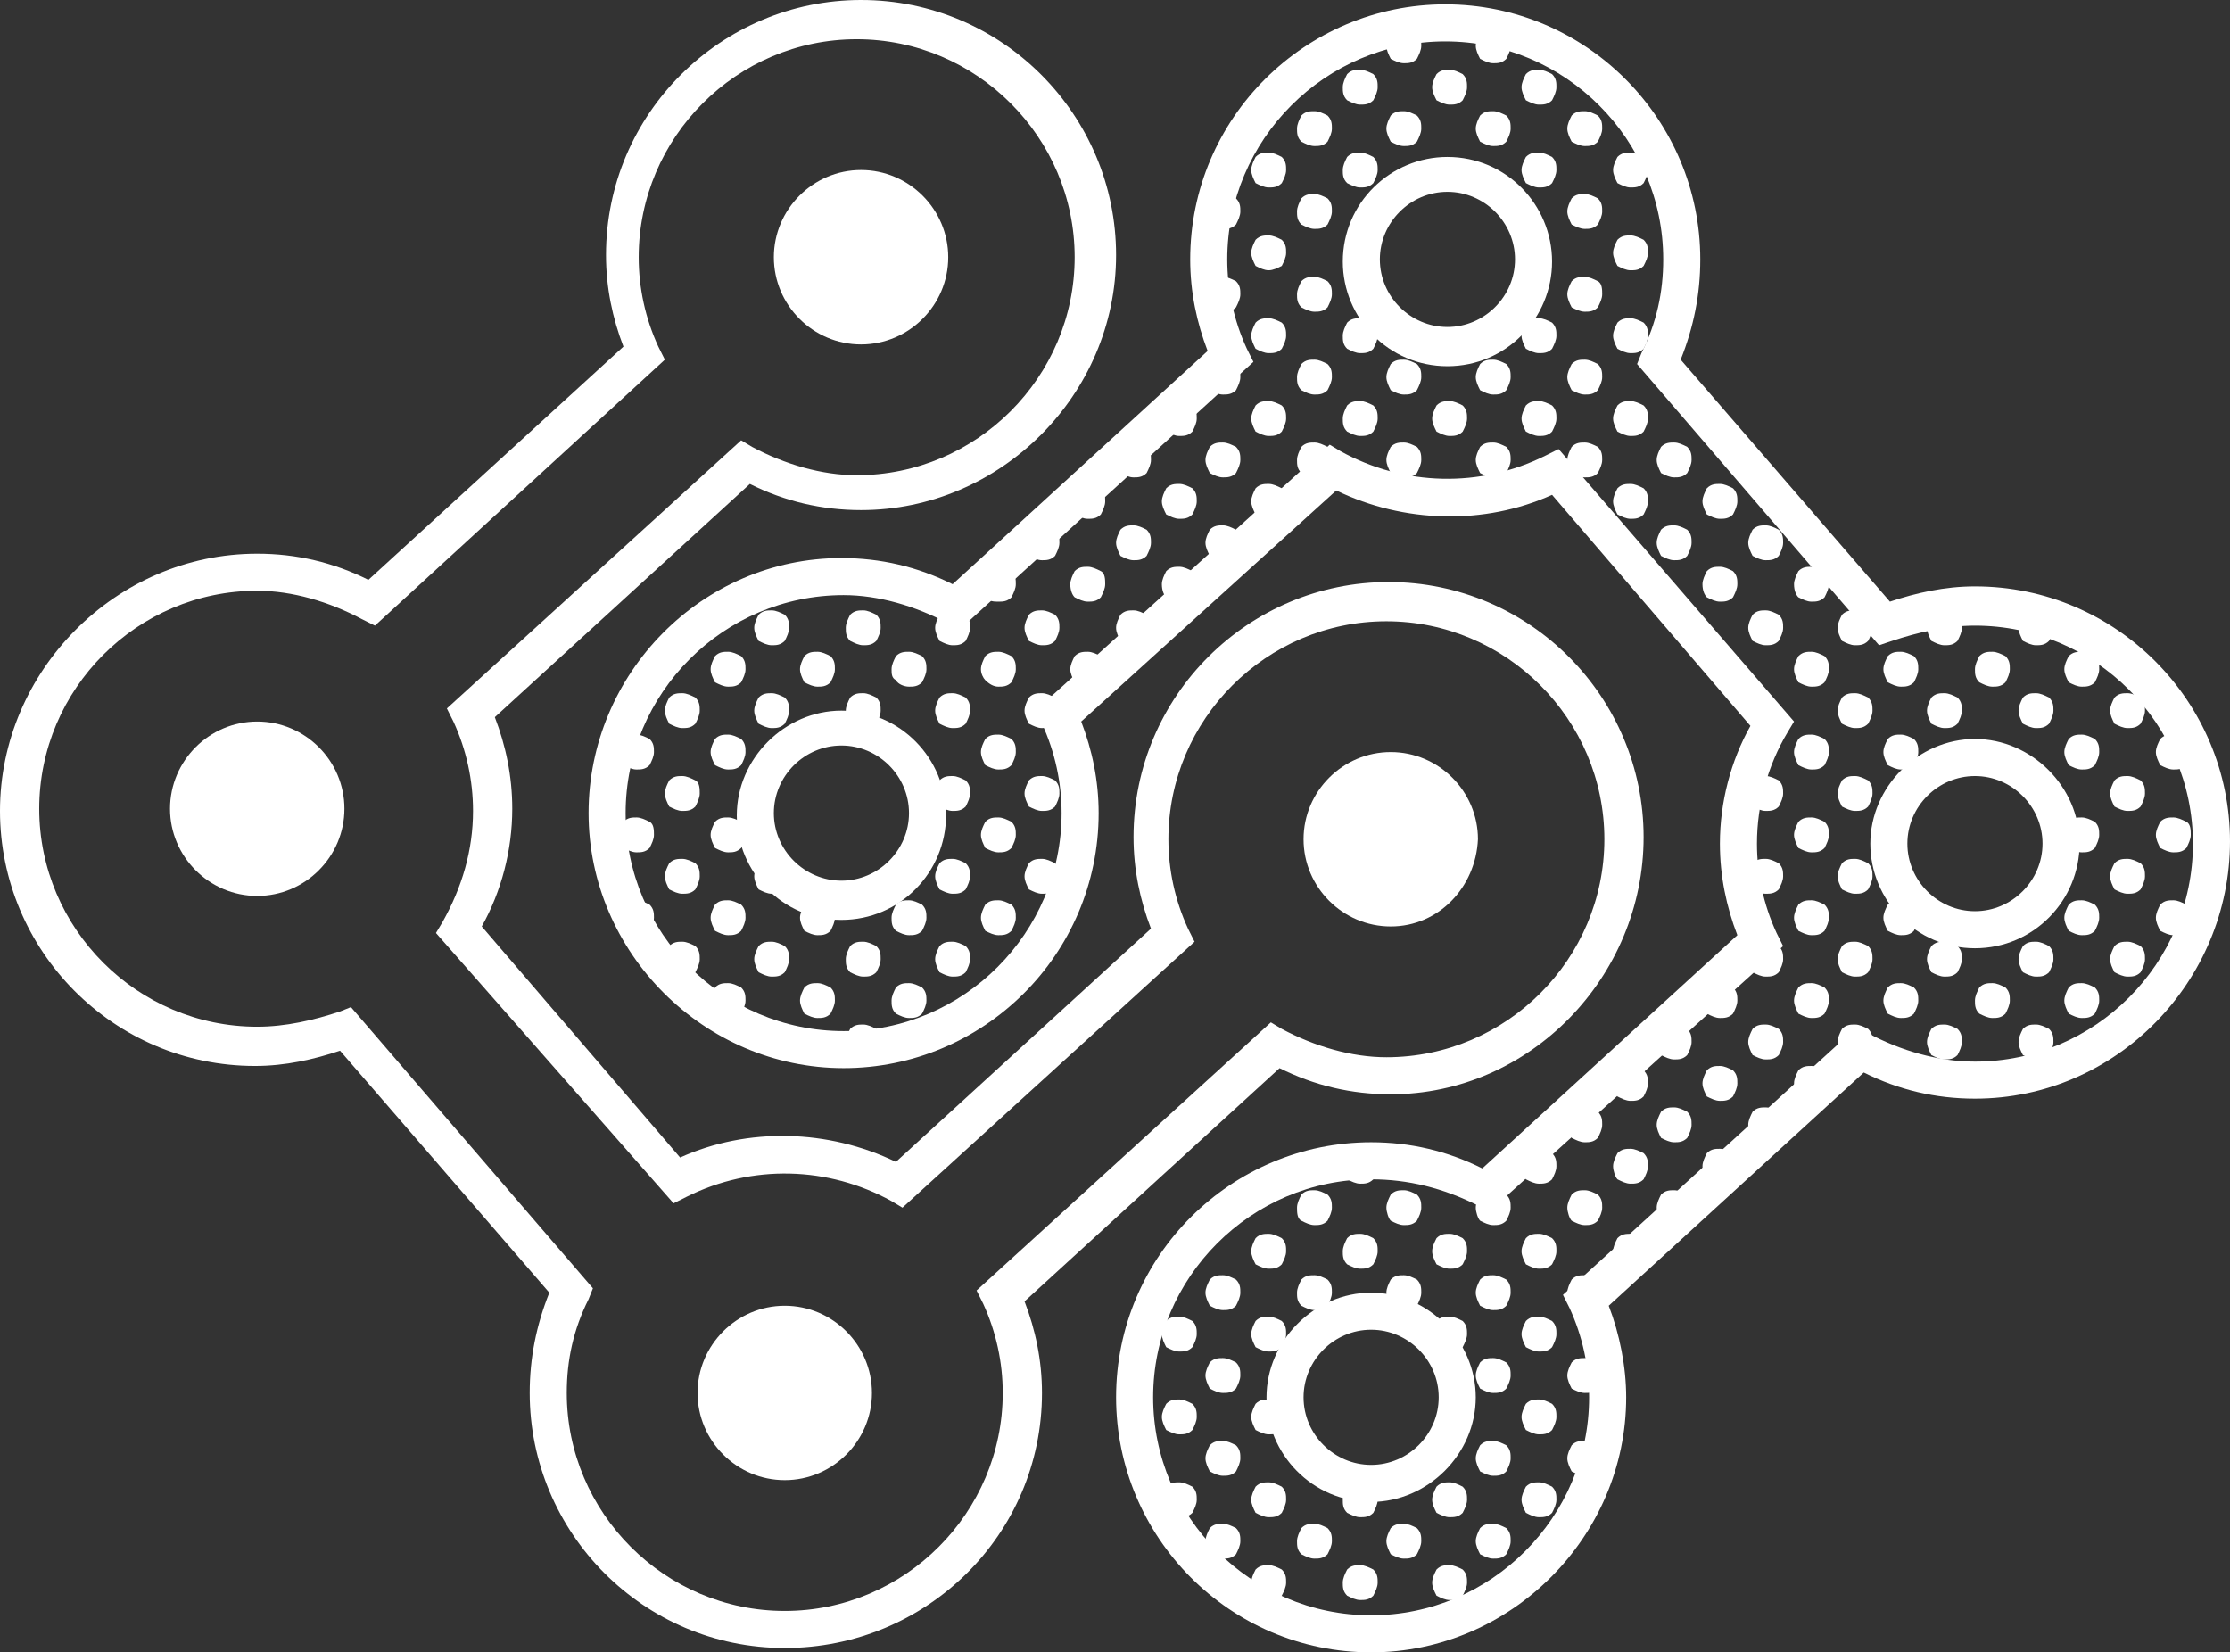 <svg xmlns:dc="http://purl.org/dc/elements/1.1/" xmlns:cc="http://creativecommons.org/ns#" xmlns:rdf="http://www.w3.org/1999/02/22-rdf-syntax-ns#" xmlns:svg="http://www.w3.org/2000/svg" xmlns="http://www.w3.org/2000/svg" xmlns:sodipodi="http://sodipodi.sourceforge.net/DTD/sodipodi-0.dtd" xmlns:inkscape="http://www.inkscape.org/namespaces/inkscape" version="1.1" id="Calque_1" x="0px" y="0px" viewBox="0 0 102.3 75.8" xml:space="preserve" inkscape:version="0.91 r13725" sodipodi:docname="pcb.svg" width="102.3" height="75.8"><rect x="0" y="0" width="102.3" height="75.8" fill="#333333" stroke="none"/><defs id="defs429"/><sodipodi:namedview pagecolor="#ffffff" bordercolor="#666666" borderopacity="1" objecttolerance="10" gridtolerance="10" guidetolerance="10" inkscape:pageopacity="0" inkscape:pageshadow="2" inkscape:window-width="1600" inkscape:window-height="874" id="namedview427" showgrid="false" fit-margin-top="0" fit-margin-left="0" fit-margin-right="0" fit-margin-bottom="0" inkscape:zoom="1.98125" inkscape:cx="52.209464" inkscape:cy="37.9" inkscape:window-x="1920" inkscape:window-y="0" inkscape:window-maximized="1" inkscape:current-layer="Calque_1"/><style type="text/css" id="style3">
	.st0{fill:#A5A5A5;}
	.st1{fill:none;}
	.st2{fill:#FFFFFF;}
	.st3{fill:#3C3A8C;}
	.st4{fill:#3E3D40;}
	.st5{clip-path:url(#SVGID_2_);}
	.st6{fill:#006281;}
	.st7{clip-path:url(#SVGID_4_);}
	.st8{clip-path:url(#SVGID_6_);}
	.st9{clip-path:url(#SVGID_8_);}
	.st10{fill:#97BF0D;}
	.st11{clip-path:url(#SVGID_10_);}
	.st12{clip-path:url(#SVGID_12_);}
	.st13{fill:#FFDB00;}
	.st14{fill:#0077BE;}
	.st15{fill:#F1B400;}
	.st16{fill:#F18F00;}
	.st17{fill:none;stroke:#F1B400;stroke-width:0.487;stroke-miterlimit:10;}
	.st18{fill:#FFA451;}
	.st19{fill:#C7215D;}
	.st20{fill:#EE7D51;}
	.st21{fill:#EA604C;}
	.st22{fill:none;stroke:#EE7D51;stroke-width:0.487;stroke-miterlimit:10;}
	.st23{fill:#FF4934;}
	.st24{fill:#6E2367;}
	.st25{fill:#C73534;}
	.st26{fill:#A32D34;}
	.st27{fill:none;stroke:#C73534;stroke-width:0.487;stroke-miterlimit:10;}
	.st28{fill:#AEDD00;}
	.st29{fill:#63B50D;}
	.st30{fill:none;stroke:#97BF0D;stroke-width:0.487;stroke-miterlimit:10;}
	.st31{fill:#00A0FC;}
	.st32{fill:#00957A;}
	.st33{fill:#003DD5;}
	.st34{fill:none;stroke:#0077BE;stroke-width:0.487;stroke-miterlimit:10;}
	.st35{fill:#E6495D;}
	.st36{fill:#951946;}
	.st37{fill:none;stroke:#C7215D;stroke-width:0.487;stroke-miterlimit:10;}
	.st38{fill:#2CCFCD;}
	.st39{fill:#0FAFAB;}
	.st40{fill:#006F80;}
	.st41{fill:none;stroke:#0FAFAB;stroke-width:0.487;stroke-miterlimit:10;}
	.st42{fill:#5641F7;}
	.st43{fill:#EC7B51;}
	.st44{fill:#2F2575;}
	.st45{fill:#171546;}
	.st46{fill:none;stroke:#2F2575;stroke-width:0.487;stroke-miterlimit:10;}
	.st47{fill:#00C161;}
	.st48{fill:#004B3D;}
	.st49{fill:none;stroke:#00957A;stroke-width:0.487;stroke-miterlimit:10;}
	.st50{fill:#6E3DA4;}
	.st51{fill:#00AEAB;}
	.st52{fill:none;stroke:#6E2367;stroke-width:0.487;stroke-miterlimit:10;}
	.st53{fill:#531E67;}
	.st54{clip-path:url(#SVGID_14_);}
	.st55{fill:#ACACAC;}
	.st56{clip-path:url(#SVGID_16_);}
	.st57{clip-path:url(#SVGID_18_);}
	.st58{clip-path:url(#SVGID_20_);}
	.st59{clip-path:url(#SVGID_22_);}
	.st60{fill:#2F2873;}
	.st61{fill:none;stroke:#EC7B51;stroke-linecap:round;stroke-miterlimit:10;}
	.st62{clip-path:url(#SVGID_24_);}
	.st63{clip-path:url(#SVGID_26_);}
	.st64{clip-path:url(#SVGID_28_);}
	.st65{clip-path:url(#SVGID_30_);}
</style><g id="g9" transform="translate(-28.8,-19.6)"><g id="g11"><g id="g13"><g id="g15"><path style="fill:#ffffff" inkscape:connector-curvature="0" id="path17" d="m 121.4,52.2 c 0,-0.2 0.1,-0.4 0.2,-0.6 0.2,-0.2 0.4,-0.2 0.6,-0.2 0.2,0 0.4,0.1 0.6,0.2 0.2,0.2 0.2,0.4 0.2,0.6 0,0.2 -0.1,0.4 -0.2,0.6 -0.2,0.2 -0.4,0.2 -0.6,0.2 -0.2,0 -0.4,-0.1 -0.6,-0.2 -0.1,-0.2 -0.2,-0.4 -0.2,-0.6 z" class="st2"/><path style="fill:#ffffff" inkscape:connector-curvature="0" id="path19" d="m 121.4,48.4 c 0,-0.2 0.1,-0.4 0.2,-0.6 0.2,-0.2 0.4,-0.2 0.6,-0.2 0.2,0 0.4,0.1 0.6,0.2 0.2,0.2 0.2,0.4 0.2,0.6 0,0.2 -0.1,0.4 -0.2,0.6 -0.2,0.2 -0.4,0.2 -0.6,0.2 -0.2,0 -0.4,-0.1 -0.6,-0.2 -0.1,-0.2 -0.2,-0.4 -0.2,-0.6 z" class="st2"/><path style="fill:#ffffff" inkscape:connector-curvature="0" id="path21" d="m 121.4,63.6 c 0,-0.2 0.1,-0.4 0.2,-0.6 0.2,-0.2 0.4,-0.2 0.6,-0.2 0.2,0 0.4,0.1 0.6,0.2 0.2,0.2 0.2,0.4 0.2,0.6 0,0.2 -0.1,0.4 -0.2,0.6 -0.2,0.2 -0.4,0.2 -0.6,0.2 -0.2,0 -0.4,-0.1 -0.6,-0.2 -0.1,-0.2 -0.2,-0.4 -0.2,-0.6 z" class="st2"/><path style="fill:#ffffff" inkscape:connector-curvature="0" id="path23" d="m 121.4,67.4 c 0,-0.2 0.1,-0.4 0.2,-0.6 0.2,-0.2 0.4,-0.2 0.6,-0.2 0.2,0 0.4,0.1 0.6,0.2 0.2,0.2 0.2,0.4 0.2,0.6 0,0.2 -0.1,0.4 -0.2,0.6 -0.2,0.2 -0.4,0.2 -0.6,0.2 -0.2,0 -0.4,-0.1 -0.6,-0.2 -0.1,-0.2 -0.2,-0.4 -0.2,-0.6 z" class="st2"/><path style="fill:#ffffff" inkscape:connector-curvature="0" id="path25" d="m 119.4,50.3 c 0,-0.2 0.1,-0.4 0.2,-0.6 0.2,-0.2 0.4,-0.2 0.6,-0.2 0.2,0 0.4,0.1 0.6,0.2 0.2,0.2 0.2,0.4 0.2,0.6 0,0.2 -0.1,0.4 -0.2,0.6 -0.2,0.2 -0.4,0.2 -0.6,0.2 -0.2,0 -0.4,-0.1 -0.6,-0.2 -0.2,-0.2 -0.2,-0.4 -0.2,-0.6 z" class="st2"/><path style="fill:#ffffff" inkscape:connector-curvature="0" id="path27" d="m 119.4,65.5 c 0,-0.2 0.1,-0.4 0.2,-0.6 0.2,-0.2 0.4,-0.2 0.6,-0.2 0.2,0 0.4,0.1 0.6,0.2 0.2,0.2 0.2,0.4 0.2,0.6 0,0.2 -0.1,0.4 -0.2,0.6 -0.2,0.2 -0.4,0.2 -0.6,0.2 -0.2,0 -0.4,-0.1 -0.6,-0.2 -0.2,-0.2 -0.2,-0.4 -0.2,-0.6 z" class="st2"/><path style="fill:#ffffff" inkscape:connector-curvature="0" id="path29" d="m 117.2,52.2 c 0,-0.2 0.1,-0.4 0.2,-0.6 0.2,-0.2 0.4,-0.2 0.6,-0.2 0.2,0 0.4,0.1 0.6,0.2 0.2,0.2 0.2,0.4 0.2,0.6 0,0.2 -0.1,0.4 -0.2,0.6 -0.2,0.2 -0.4,0.2 -0.6,0.2 -0.2,0 -0.4,-0.1 -0.6,-0.2 -0.1,-0.2 -0.2,-0.4 -0.2,-0.6 z" class="st2"/><path style="fill:#ffffff" inkscape:connector-curvature="0" id="path31" d="m 117.2,48.4 c 0,-0.2 0.1,-0.4 0.2,-0.6 0.2,-0.2 0.4,-0.2 0.6,-0.2 0.2,0 0.4,0.1 0.6,0.2 0.2,0.2 0.2,0.4 0.2,0.6 0,0.2 -0.1,0.4 -0.2,0.6 -0.2,0.2 -0.4,0.2 -0.6,0.2 -0.2,0 -0.4,-0.1 -0.6,-0.2 -0.1,-0.2 -0.2,-0.4 -0.2,-0.6 z" class="st2"/><path style="fill:#ffffff" inkscape:connector-curvature="0" id="path33" d="m 117.2,63.6 c 0,-0.2 0.1,-0.4 0.2,-0.6 0.2,-0.2 0.4,-0.2 0.6,-0.2 0.2,0 0.4,0.1 0.6,0.2 0.2,0.2 0.2,0.4 0.2,0.6 0,0.2 -0.1,0.4 -0.2,0.6 -0.2,0.2 -0.4,0.2 -0.6,0.2 -0.2,0 -0.4,-0.1 -0.6,-0.2 -0.1,-0.2 -0.2,-0.4 -0.2,-0.6 z" class="st2"/><path style="fill:#ffffff" inkscape:connector-curvature="0" id="path35" d="m 117.2,67.4 c 0,-0.2 0.1,-0.4 0.2,-0.6 0.2,-0.2 0.4,-0.2 0.6,-0.2 0.2,0 0.4,0.1 0.6,0.2 0.2,0.2 0.2,0.4 0.2,0.6 0,0.2 -0.1,0.4 -0.2,0.6 -0.2,0.2 -0.4,0.2 -0.6,0.2 -0.2,0 -0.4,-0.1 -0.6,-0.2 -0.1,-0.2 -0.2,-0.4 -0.2,-0.6 z" class="st2"/><path style="fill:#ffffff" inkscape:connector-curvature="0" id="path37" d="m 115.2,54.1 c 0,-0.2 0.1,-0.4 0.2,-0.6 0.2,-0.2 0.4,-0.2 0.6,-0.2 0.2,0 0.4,0.1 0.6,0.2 0.2,0.2 0.2,0.4 0.2,0.6 0,0.2 -0.1,0.4 -0.2,0.6 -0.2,0.2 -0.4,0.2 -0.6,0.2 -0.2,0 -0.4,-0.1 -0.6,-0.2 -0.1,-0.2 -0.2,-0.4 -0.2,-0.6 z" class="st2"/><path style="fill:#ffffff" inkscape:connector-curvature="0" id="path39" d="m 115.2,50.3 c 0,-0.2 0.1,-0.4 0.2,-0.6 0.2,-0.2 0.4,-0.2 0.6,-0.2 0.2,0 0.4,0.1 0.6,0.2 0.2,0.2 0.2,0.4 0.2,0.6 0,0.2 -0.1,0.4 -0.2,0.6 -0.2,0.2 -0.4,0.2 -0.6,0.2 -0.2,0 -0.4,-0.1 -0.6,-0.2 -0.1,-0.2 -0.2,-0.4 -0.2,-0.6 z" class="st2"/><path style="fill:#ffffff" inkscape:connector-curvature="0" id="path41" d="m 115.2,65.5 c 0,-0.2 0.1,-0.4 0.2,-0.6 0.2,-0.2 0.4,-0.2 0.6,-0.2 0.2,0 0.4,0.1 0.6,0.2 0.2,0.2 0.2,0.4 0.2,0.6 0,0.2 -0.1,0.4 -0.2,0.6 -0.2,0.2 -0.4,0.2 -0.6,0.2 -0.2,0 -0.4,-0.1 -0.6,-0.2 -0.1,-0.2 -0.2,-0.4 -0.2,-0.6 z" class="st2"/><path style="fill:#ffffff" inkscape:connector-curvature="0" id="path43" d="m 115.2,61.7 c 0,-0.2 0.1,-0.4 0.2,-0.6 0.2,-0.2 0.4,-0.2 0.6,-0.2 0.2,0 0.4,0.1 0.6,0.2 0.2,0.2 0.2,0.4 0.2,0.6 0,0.2 -0.1,0.4 -0.2,0.6 -0.2,0.2 -0.4,0.2 -0.6,0.2 -0.2,0 -0.4,-0.1 -0.6,-0.2 -0.1,-0.2 -0.2,-0.4 -0.2,-0.6 z" class="st2"/><path style="fill:#ffffff" inkscape:connector-curvature="0" id="path45" d="m 127.7,54.1 c 0,-0.2 0.1,-0.4 0.2,-0.6 0.2,-0.2 0.4,-0.2 0.6,-0.2 0.2,0 0.4,0.1 0.6,0.2 0.2,0.2 0.2,0.4 0.2,0.6 0,0.2 -0.1,0.4 -0.2,0.6 -0.2,0.2 -0.4,0.2 -0.6,0.2 -0.2,0 -0.4,-0.1 -0.6,-0.2 -0.1,-0.2 -0.2,-0.4 -0.2,-0.6 z" class="st2"/><path style="fill:#ffffff" inkscape:connector-curvature="0" id="path47" d="m 127.7,57.9 c 0,-0.2 0.1,-0.4 0.2,-0.6 0.2,-0.2 0.4,-0.2 0.6,-0.2 0.2,0 0.4,0.1 0.6,0.2 0.2,0.1 0.2,0.4 0.2,0.6 0,0.2 -0.1,0.4 -0.2,0.6 -0.2,0.2 -0.4,0.2 -0.6,0.2 -0.2,0 -0.4,-0.1 -0.6,-0.2 -0.1,-0.2 -0.2,-0.4 -0.2,-0.6 z" class="st2"/><path style="fill:#ffffff" inkscape:connector-curvature="0" id="path49" d="m 127.7,61.7 c 0,-0.2 0.1,-0.4 0.2,-0.6 0.2,-0.2 0.4,-0.2 0.6,-0.2 0.2,0 0.4,0.1 0.6,0.2 0.2,0.2 0.2,0.4 0.2,0.6 0,0.2 -0.1,0.4 -0.2,0.6 -0.2,0.2 -0.4,0.2 -0.6,0.2 -0.2,0 -0.4,-0.1 -0.6,-0.2 -0.1,-0.2 -0.2,-0.4 -0.2,-0.6 z" class="st2"/><path style="fill:#ffffff" inkscape:connector-curvature="0" id="path51" d="m 125.6,52.2 c 0,-0.2 0.1,-0.4 0.2,-0.6 0.2,-0.2 0.4,-0.2 0.6,-0.2 0.2,0 0.4,0.1 0.6,0.2 0.2,0.2 0.2,0.4 0.2,0.6 0,0.2 -0.1,0.4 -0.2,0.6 -0.2,0.2 -0.4,0.2 -0.6,0.2 -0.2,0 -0.4,-0.1 -0.6,-0.2 -0.1,-0.2 -0.2,-0.4 -0.2,-0.6 z" class="st2"/><path style="fill:#ffffff" inkscape:connector-curvature="0" id="path53" d="m 125.6,56 c 0,-0.2 0.1,-0.4 0.2,-0.6 0.2,-0.2 0.4,-0.2 0.6,-0.2 0.2,0 0.4,0.1 0.6,0.2 0.2,0.2 0.2,0.4 0.2,0.6 0,0.2 -0.1,0.4 -0.2,0.6 -0.2,0.2 -0.4,0.2 -0.6,0.2 -0.2,0 -0.4,-0.1 -0.6,-0.2 -0.1,-0.2 -0.2,-0.4 -0.2,-0.6 z" class="st2"/><path style="fill:#ffffff" inkscape:connector-curvature="0" id="path55" d="m 125.6,63.6 c 0,-0.2 0.1,-0.4 0.2,-0.6 0.2,-0.2 0.4,-0.2 0.6,-0.2 0.2,0 0.4,0.1 0.6,0.2 0.2,0.2 0.2,0.4 0.2,0.6 0,0.2 -0.1,0.4 -0.2,0.6 -0.2,0.2 -0.4,0.2 -0.6,0.2 -0.2,0 -0.4,-0.1 -0.6,-0.2 -0.1,-0.2 -0.2,-0.4 -0.2,-0.6 z" class="st2"/><path style="fill:#ffffff" inkscape:connector-curvature="0" id="path57" d="m 125.6,59.8 c 0,-0.2 0.1,-0.4 0.2,-0.6 0.2,-0.2 0.4,-0.2 0.6,-0.2 0.2,0 0.4,0.1 0.6,0.2 0.2,0.2 0.2,0.4 0.2,0.6 0,0.2 -0.1,0.4 -0.2,0.6 -0.2,0.2 -0.4,0.2 -0.6,0.2 -0.2,0 -0.4,-0.1 -0.6,-0.2 -0.1,-0.2 -0.2,-0.4 -0.2,-0.6 z" class="st2"/><path style="fill:#ffffff" inkscape:connector-curvature="0" id="path59" d="m 123.5,54.1 c 0,-0.2 0.1,-0.4 0.2,-0.6 0.2,-0.2 0.4,-0.2 0.6,-0.2 0.2,0 0.4,0.1 0.6,0.2 0.2,0.2 0.2,0.4 0.2,0.6 0,0.2 -0.1,0.4 -0.2,0.6 -0.2,0.2 -0.4,0.2 -0.6,0.2 -0.2,0 -0.4,-0.1 -0.6,-0.2 -0.1,-0.2 -0.2,-0.4 -0.2,-0.6 z" class="st2"/><path style="fill:#ffffff" inkscape:connector-curvature="0" id="path61" d="m 123.5,57.9 c 0,-0.2 0.1,-0.4 0.2,-0.6 0.2,-0.2 0.4,-0.2 0.6,-0.2 0.2,0 0.4,0.1 0.6,0.2 0.2,0.2 0.2,0.4 0.2,0.6 0,0.2 -0.1,0.4 -0.2,0.6 -0.2,0.2 -0.4,0.2 -0.6,0.2 -0.2,0 -0.4,-0.1 -0.6,-0.2 -0.1,-0.2 -0.2,-0.4 -0.2,-0.6 z" class="st2"/><path style="fill:#ffffff" inkscape:connector-curvature="0" id="path63" d="m 123.5,50.3 c 0,-0.2 0.1,-0.4 0.2,-0.6 0.2,-0.2 0.4,-0.2 0.6,-0.2 0.2,0 0.4,0.1 0.6,0.2 0.2,0.2 0.2,0.4 0.2,0.6 0,0.2 -0.1,0.4 -0.2,0.6 -0.2,0.2 -0.4,0.2 -0.6,0.2 -0.2,0 -0.4,-0.1 -0.6,-0.2 -0.1,-0.2 -0.2,-0.4 -0.2,-0.6 z" class="st2"/><path style="fill:#ffffff" inkscape:connector-curvature="0" id="path65" d="m 123.5,65.5 c 0,-0.2 0.1,-0.4 0.2,-0.6 0.2,-0.2 0.4,-0.2 0.6,-0.2 0.2,0 0.4,0.1 0.6,0.2 0.2,0.2 0.2,0.4 0.2,0.6 0,0.2 -0.1,0.4 -0.2,0.6 -0.2,0.2 -0.4,0.2 -0.6,0.2 -0.2,0 -0.4,-0.1 -0.6,-0.2 -0.1,-0.2 -0.2,-0.4 -0.2,-0.6 z" class="st2"/><path style="fill:#ffffff" inkscape:connector-curvature="0" id="path67" d="m 123.5,61.7 c 0,-0.2 0.1,-0.4 0.2,-0.6 0.2,-0.2 0.4,-0.2 0.6,-0.2 0.2,0 0.4,0.1 0.6,0.2 0.2,0.2 0.2,0.4 0.2,0.6 0,0.2 -0.1,0.4 -0.2,0.6 -0.2,0.2 -0.4,0.2 -0.6,0.2 -0.2,0 -0.4,-0.1 -0.6,-0.2 -0.1,-0.2 -0.2,-0.4 -0.2,-0.6 z" class="st2"/><path style="fill:#ffffff" inkscape:connector-curvature="0" id="path69" d="m 113.1,52.2 c 0,-0.2 0.1,-0.4 0.2,-0.6 0.2,-0.2 0.4,-0.2 0.6,-0.2 0.2,0 0.4,0.1 0.6,0.2 0.2,0.2 0.2,0.4 0.2,0.6 0,0.2 -0.1,0.4 -0.2,0.6 -0.2,0.2 -0.4,0.2 -0.6,0.2 -0.2,0 -0.4,-0.1 -0.6,-0.2 -0.1,-0.2 -0.2,-0.4 -0.2,-0.6 z" class="st2"/><path style="fill:#ffffff" inkscape:connector-curvature="0" id="path71" d="m 113.1,56 c 0,-0.2 0.1,-0.4 0.2,-0.6 0.2,-0.2 0.4,-0.2 0.6,-0.2 0.2,0 0.4,0.1 0.6,0.2 0.2,0.2 0.2,0.4 0.2,0.6 0,0.2 -0.1,0.4 -0.2,0.6 -0.2,0.2 -0.4,0.2 -0.6,0.2 -0.2,0 -0.4,-0.1 -0.6,-0.2 -0.1,-0.2 -0.2,-0.4 -0.2,-0.6 z" class="st2"/><path style="fill:#ffffff" inkscape:connector-curvature="0" id="path73" d="m 113.1,48.4 c 0,-0.2 0.1,-0.4 0.2,-0.6 0.2,-0.2 0.4,-0.2 0.6,-0.2 0.2,0 0.4,0.1 0.6,0.2 0.2,0.2 0.2,0.4 0.2,0.6 0,0.2 -0.1,0.4 -0.2,0.6 -0.2,0.2 -0.4,0.2 -0.6,0.2 -0.2,0 -0.4,-0.1 -0.6,-0.2 -0.1,-0.2 -0.2,-0.4 -0.2,-0.6 z" class="st2"/><path style="fill:#ffffff" inkscape:connector-curvature="0" id="path75" d="m 113.1,63.6 c 0,-0.2 0.1,-0.4 0.2,-0.6 0.2,-0.2 0.4,-0.2 0.6,-0.2 0.2,0 0.4,0.1 0.6,0.2 0.2,0.2 0.2,0.4 0.2,0.6 0,0.2 -0.1,0.4 -0.2,0.6 -0.2,0.2 -0.4,0.2 -0.6,0.2 -0.2,0 -0.4,-0.1 -0.6,-0.2 -0.1,-0.2 -0.2,-0.4 -0.2,-0.6 z" class="st2"/><path style="fill:#ffffff" inkscape:connector-curvature="0" id="path77" d="m 113.1,67.4 c 0,-0.2 0.1,-0.4 0.2,-0.6 0.2,-0.2 0.4,-0.2 0.6,-0.2 0.2,0 0.4,0.1 0.6,0.2 0.2,0.2 0.2,0.4 0.2,0.6 0,0.2 -0.1,0.4 -0.2,0.6 -0.2,0.2 -0.4,0.2 -0.6,0.2 -0.2,0 -0.4,-0.1 -0.6,-0.2 -0.1,-0.2 -0.2,-0.4 -0.2,-0.6 z" class="st2"/><path style="fill:#ffffff" inkscape:connector-curvature="0" id="path79" d="m 113.1,59.8 c 0,-0.2 0.1,-0.4 0.2,-0.6 0.2,-0.2 0.4,-0.2 0.6,-0.2 0.2,0 0.4,0.1 0.6,0.2 0.2,0.2 0.2,0.4 0.2,0.6 0,0.2 -0.1,0.4 -0.2,0.6 -0.2,0.2 -0.4,0.2 -0.6,0.2 -0.2,0 -0.4,-0.1 -0.6,-0.2 -0.1,-0.2 -0.2,-0.4 -0.2,-0.6 z" class="st2"/><path style="fill:#ffffff" inkscape:connector-curvature="0" id="path81" d="m 111.1,46.4 c 0,-0.2 0.1,-0.4 0.2,-0.6 0.2,-0.2 0.4,-0.2 0.6,-0.2 0.2,0 0.4,0.1 0.6,0.2 0.2,0.2 0.2,0.4 0.2,0.6 0,0.2 -0.1,0.4 -0.2,0.6 -0.2,0.2 -0.4,0.2 -0.6,0.2 -0.2,0 -0.4,-0.1 -0.6,-0.2 -0.1,-0.1 -0.2,-0.3 -0.2,-0.6 z" class="st2"/><path style="fill:#ffffff" inkscape:connector-curvature="0" id="path83" d="m 111.1,54.1 c 0,-0.2 0.1,-0.4 0.2,-0.6 0.2,-0.2 0.4,-0.2 0.6,-0.2 0.2,0 0.4,0.1 0.6,0.2 0.2,0.2 0.2,0.4 0.2,0.6 0,0.2 -0.1,0.4 -0.2,0.6 -0.2,0.2 -0.4,0.2 -0.6,0.2 -0.2,0 -0.4,-0.1 -0.6,-0.2 -0.1,-0.2 -0.2,-0.4 -0.2,-0.6 z" class="st2"/><path style="fill:#ffffff" inkscape:connector-curvature="0" id="path85" d="m 111.1,57.9 c 0,-0.2 0.1,-0.4 0.2,-0.6 0.2,-0.2 0.4,-0.2 0.6,-0.2 0.2,0 0.4,0.1 0.6,0.2 0.2,0.2 0.2,0.4 0.2,0.6 0,0.2 -0.1,0.4 -0.2,0.6 -0.2,0.2 -0.4,0.2 -0.6,0.2 -0.2,0 -0.4,-0.1 -0.6,-0.2 -0.1,-0.2 -0.2,-0.4 -0.2,-0.6 z" class="st2"/><path style="fill:#ffffff" inkscape:connector-curvature="0" id="path87" d="m 111.1,50.3 c 0,-0.2 0.1,-0.4 0.2,-0.6 0.2,-0.2 0.4,-0.2 0.6,-0.2 0.2,0 0.4,0.1 0.6,0.2 0.2,0.2 0.2,0.4 0.2,0.6 0,0.2 -0.1,0.4 -0.2,0.6 -0.2,0.2 -0.4,0.2 -0.6,0.2 -0.2,0 -0.4,-0.1 -0.6,-0.2 -0.1,-0.2 -0.2,-0.4 -0.2,-0.6 z" class="st2"/><path style="fill:#ffffff" inkscape:connector-curvature="0" id="path89" d="m 111.1,65.5 c 0,-0.2 0.1,-0.4 0.2,-0.6 0.2,-0.2 0.4,-0.2 0.6,-0.2 0.2,0 0.4,0.1 0.6,0.2 0.2,0.2 0.2,0.4 0.2,0.6 0,0.2 -0.1,0.4 -0.2,0.6 -0.2,0.2 -0.4,0.2 -0.6,0.2 -0.2,0 -0.4,-0.1 -0.6,-0.2 -0.1,-0.2 -0.2,-0.4 -0.2,-0.6 z" class="st2"/><path style="fill:#ffffff" inkscape:connector-curvature="0" id="path91" d="m 111.1,69.3 c 0,-0.2 0.1,-0.4 0.2,-0.6 0.2,-0.2 0.4,-0.2 0.6,-0.2 0.2,0 0.4,0.1 0.6,0.2 0.2,0.2 0.2,0.4 0.2,0.6 0,0.2 -0.1,0.4 -0.2,0.6 -0.2,0.2 -0.4,0.2 -0.6,0.2 -0.2,0 -0.4,-0.1 -0.6,-0.2 -0.1,-0.2 -0.2,-0.4 -0.2,-0.6 z" class="st2"/><path style="fill:#ffffff" inkscape:connector-curvature="0" id="path93" d="m 111.1,61.7 c 0,-0.2 0.1,-0.4 0.2,-0.6 0.2,-0.2 0.4,-0.2 0.6,-0.2 0.2,0 0.4,0.1 0.6,0.2 0.2,0.2 0.2,0.4 0.2,0.6 0,0.2 -0.1,0.4 -0.2,0.6 -0.2,0.2 -0.4,0.2 -0.6,0.2 -0.2,0 -0.4,-0.1 -0.6,-0.2 -0.1,-0.2 -0.2,-0.4 -0.2,-0.6 z" class="st2"/><path style="fill:#ffffff" inkscape:connector-curvature="0" id="path95" d="m 109,44.5 c 0,-0.2 0.1,-0.4 0.2,-0.6 0.2,-0.2 0.4,-0.2 0.6,-0.2 0.2,0 0.4,0.1 0.6,0.2 0.2,0.2 0.2,0.4 0.2,0.6 0,0.2 -0.1,0.4 -0.2,0.6 -0.2,0.2 -0.4,0.2 -0.6,0.2 -0.2,0 -0.4,-0.1 -0.6,-0.2 -0.1,-0.2 -0.2,-0.4 -0.2,-0.6 z" class="st2"/><path style="fill:#ffffff" inkscape:connector-curvature="0" id="path97" d="m 109,56 c 0,-0.2 0.1,-0.4 0.2,-0.6 0.2,-0.2 0.4,-0.2 0.6,-0.2 0.2,0 0.4,0.1 0.6,0.2 0.2,0.2 0.2,0.4 0.2,0.6 0,0.2 -0.1,0.4 -0.2,0.6 -0.2,0.2 -0.4,0.2 -0.6,0.2 -0.2,0 -0.4,-0.1 -0.6,-0.2 C 109.1,56.4 109,56.2 109,56 Z" class="st2"/><path style="fill:#ffffff" inkscape:connector-curvature="0" id="path99" d="m 109,48.4 c 0,-0.2 0.1,-0.4 0.2,-0.6 0.2,-0.2 0.4,-0.2 0.6,-0.2 0.2,0 0.4,0.1 0.6,0.2 0.2,0.2 0.2,0.4 0.2,0.6 0,0.2 -0.1,0.4 -0.2,0.6 -0.2,0.2 -0.4,0.2 -0.6,0.2 -0.2,0 -0.4,-0.1 -0.6,-0.2 -0.1,-0.2 -0.2,-0.4 -0.2,-0.6 z" class="st2"/><path style="fill:#ffffff" inkscape:connector-curvature="0" id="path101" d="m 109,63.6 c 0,-0.2 0.1,-0.4 0.2,-0.6 0.2,-0.2 0.4,-0.2 0.6,-0.2 0.2,0 0.4,0.1 0.6,0.2 0.2,0.2 0.2,0.4 0.2,0.6 0,0.2 -0.1,0.4 -0.2,0.6 -0.2,0.2 -0.4,0.2 -0.6,0.2 -0.2,0 -0.4,-0.1 -0.6,-0.2 C 109.1,64 109,63.8 109,63.6 Z" class="st2"/><path style="fill:#ffffff" inkscape:connector-curvature="0" id="path103" d="m 109,67.4 c 0,-0.2 0.1,-0.4 0.2,-0.6 0.2,-0.2 0.4,-0.2 0.6,-0.2 0.2,0 0.4,0.1 0.6,0.2 0.2,0.2 0.2,0.4 0.2,0.6 0,0.2 -0.1,0.4 -0.2,0.6 -0.2,0.2 -0.4,0.2 -0.6,0.2 -0.2,0 -0.4,-0.1 -0.6,-0.2 -0.1,-0.2 -0.2,-0.4 -0.2,-0.6 z" class="st2"/><path style="fill:#ffffff" inkscape:connector-curvature="0" id="path105" d="m 109,59.8 c 0,-0.2 0.1,-0.4 0.2,-0.6 0.2,-0.2 0.4,-0.2 0.6,-0.2 0.2,0 0.4,0.1 0.6,0.2 0.2,0.2 0.2,0.4 0.2,0.6 0,0.2 -0.1,0.4 -0.2,0.6 -0.2,0.2 -0.4,0.2 -0.6,0.2 -0.2,0 -0.4,-0.1 -0.6,-0.2 C 109.1,60.2 109,60 109,59.8 Z" class="st2"/><path style="fill:#ffffff" inkscape:connector-curvature="0" id="path107" d="m 109,71.2 c 0,-0.2 0.1,-0.4 0.2,-0.6 0.2,-0.2 0.4,-0.2 0.6,-0.2 0.2,0 0.4,0.1 0.6,0.2 0.2,0.2 0.2,0.4 0.2,0.6 0,0.2 -0.1,0.4 -0.2,0.6 -0.2,0.2 -0.4,0.2 -0.6,0.2 -0.2,0 -0.4,-0.1 -0.6,-0.2 -0.1,-0.2 -0.2,-0.4 -0.2,-0.6 z" class="st2"/><path style="fill:#ffffff" inkscape:connector-curvature="0" id="path109" d="m 106.9,42.6 c 0,-0.2 0.1,-0.4 0.2,-0.6 0.2,-0.2 0.4,-0.2 0.6,-0.2 0.2,0 0.4,0.1 0.6,0.2 0.2,0.2 0.2,0.4 0.2,0.6 0,0.2 -0.1,0.4 -0.2,0.6 -0.2,0.2 -0.4,0.2 -0.6,0.2 -0.2,0 -0.4,-0.1 -0.6,-0.2 -0.1,-0.2 -0.2,-0.4 -0.2,-0.6 z" class="st2"/><path style="fill:#ffffff" inkscape:connector-curvature="0" id="path111" d="m 106.9,46.4 c 0,-0.2 0.1,-0.4 0.2,-0.6 0.2,-0.2 0.4,-0.2 0.6,-0.2 0.2,0 0.4,0.1 0.6,0.2 0.2,0.2 0.2,0.4 0.2,0.6 0,0.2 -0.1,0.4 -0.2,0.6 -0.2,0.2 -0.4,0.2 -0.6,0.2 -0.2,0 -0.4,-0.1 -0.6,-0.2 -0.1,-0.1 -0.2,-0.3 -0.2,-0.6 z" class="st2"/><path style="fill:#ffffff" inkscape:connector-curvature="0" id="path113" d="m 106.9,65.5 c 0,-0.2 0.1,-0.4 0.2,-0.6 0.2,-0.2 0.4,-0.2 0.6,-0.2 0.2,0 0.4,0.1 0.6,0.2 0.2,0.2 0.2,0.4 0.2,0.6 0,0.2 -0.1,0.4 -0.2,0.6 -0.2,0.2 -0.4,0.2 -0.6,0.2 -0.2,0 -0.4,-0.1 -0.6,-0.2 -0.1,-0.2 -0.2,-0.4 -0.2,-0.6 z" class="st2"/><path style="fill:#ffffff" inkscape:connector-curvature="0" id="path115" d="m 106.9,69.3 c 0,-0.2 0.1,-0.4 0.2,-0.6 0.2,-0.2 0.4,-0.2 0.6,-0.2 0.2,0 0.4,0.1 0.6,0.2 0.2,0.2 0.2,0.4 0.2,0.6 0,0.2 -0.1,0.4 -0.2,0.6 -0.2,0.2 -0.4,0.2 -0.6,0.2 -0.2,0 -0.4,-0.1 -0.6,-0.2 -0.1,-0.2 -0.2,-0.4 -0.2,-0.6 z" class="st2"/><path style="fill:#ffffff" inkscape:connector-curvature="0" id="path117" d="m 106.9,73.1 c 0,-0.2 0.1,-0.4 0.2,-0.6 0.2,-0.2 0.4,-0.2 0.6,-0.2 0.2,0 0.4,0.1 0.6,0.2 0.2,0.2 0.2,0.4 0.2,0.6 0,0.2 -0.1,0.4 -0.2,0.6 -0.2,0.2 -0.4,0.2 -0.6,0.2 -0.2,0 -0.4,-0.1 -0.6,-0.2 -0.1,-0.1 -0.2,-0.4 -0.2,-0.6 z" class="st2"/><path style="fill:#ffffff" inkscape:connector-curvature="0" id="path119" d="m 104.8,40.7 c 0,-0.2 0.1,-0.4 0.2,-0.6 0.2,-0.2 0.4,-0.2 0.6,-0.2 0.2,0 0.4,0.1 0.6,0.2 0.2,0.2 0.2,0.4 0.2,0.6 0,0.2 -0.1,0.4 -0.2,0.6 -0.2,0.2 -0.4,0.2 -0.6,0.2 -0.2,0 -0.4,-0.1 -0.6,-0.2 -0.1,-0.2 -0.2,-0.4 -0.2,-0.6 z" class="st2"/><path style="fill:#ffffff" inkscape:connector-curvature="0" id="path121" d="m 104.8,44.5 c 0,-0.2 0.1,-0.4 0.2,-0.6 0.2,-0.2 0.4,-0.2 0.6,-0.2 0.2,0 0.4,0.1 0.6,0.2 0.2,0.2 0.2,0.4 0.2,0.6 0,0.2 -0.1,0.4 -0.2,0.6 -0.2,0.2 -0.4,0.2 -0.6,0.2 -0.2,0 -0.4,-0.1 -0.6,-0.2 -0.1,-0.2 -0.2,-0.4 -0.2,-0.6 z" class="st2"/><path style="fill:#ffffff" inkscape:connector-curvature="0" id="path123" d="m 104.8,67.4 c 0,-0.2 0.1,-0.4 0.2,-0.6 0.2,-0.2 0.4,-0.2 0.6,-0.2 0.2,0 0.4,0.1 0.6,0.2 0.2,0.2 0.2,0.4 0.2,0.6 0,0.2 -0.1,0.4 -0.2,0.6 -0.2,0.2 -0.4,0.2 -0.6,0.2 -0.2,0 -0.4,-0.1 -0.6,-0.2 -0.1,-0.2 -0.2,-0.4 -0.2,-0.6 z" class="st2"/><path style="fill:#ffffff" inkscape:connector-curvature="0" id="path125" d="m 104.8,75 c 0,-0.2 0.1,-0.4 0.2,-0.6 0.2,-0.2 0.4,-0.2 0.6,-0.2 0.2,0 0.4,0.1 0.6,0.2 0.2,0.2 0.2,0.4 0.2,0.6 0,0.2 -0.1,0.4 -0.2,0.6 -0.2,0.2 -0.4,0.2 -0.6,0.2 -0.2,0 -0.4,-0.1 -0.6,-0.2 -0.1,-0.1 -0.2,-0.4 -0.2,-0.6 z" class="st2"/><path style="fill:#ffffff" inkscape:connector-curvature="0" id="path127" d="m 104.8,71.2 c 0,-0.2 0.1,-0.4 0.2,-0.6 0.2,-0.2 0.4,-0.2 0.6,-0.2 0.2,0 0.4,0.1 0.6,0.2 0.2,0.2 0.2,0.4 0.2,0.6 0,0.2 -0.1,0.4 -0.2,0.6 -0.2,0.2 -0.4,0.2 -0.6,0.2 -0.2,0 -0.4,-0.1 -0.6,-0.2 -0.1,-0.2 -0.2,-0.4 -0.2,-0.6 z" class="st2"/><path style="fill:#ffffff" inkscape:connector-curvature="0" id="path129" d="m 102.8,31.2 c 0,-0.2 0.1,-0.4 0.2,-0.6 0.2,-0.2 0.4,-0.2 0.6,-0.2 0.2,0 0.4,0.1 0.6,0.2 0.2,0.2 0.2,0.4 0.2,0.6 0,0.2 -0.1,0.4 -0.2,0.6 -0.2,0.2 -0.4,0.2 -0.6,0.2 -0.2,0 -0.4,-0.1 -0.6,-0.2 -0.1,-0.2 -0.2,-0.4 -0.2,-0.6 z" class="st2"/><path style="fill:#ffffff" inkscape:connector-curvature="0" id="path131" d="m 102.8,35 c 0,-0.2 0.1,-0.4 0.2,-0.6 0.2,-0.2 0.4,-0.2 0.6,-0.2 0.2,0 0.4,0.1 0.6,0.2 0.2,0.2 0.2,0.4 0.2,0.6 0,0.2 -0.1,0.4 -0.2,0.6 -0.2,0.2 -0.4,0.2 -0.6,0.2 -0.2,0 -0.4,-0.1 -0.6,-0.2 -0.1,-0.2 -0.2,-0.4 -0.2,-0.6 z" class="st2"/><path style="fill:#ffffff" inkscape:connector-curvature="0" id="path133" d="m 102.8,27.4 c 0,-0.2 0.1,-0.4 0.2,-0.6 0.2,-0.2 0.4,-0.2 0.6,-0.2 0.2,0 0.4,0.1 0.6,0.2 0.2,0.2 0.2,0.4 0.2,0.6 0,0.2 -0.1,0.4 -0.2,0.6 -0.2,0.2 -0.4,0.2 -0.6,0.2 -0.2,0 -0.4,-0.1 -0.6,-0.2 -0.1,-0.2 -0.2,-0.4 -0.2,-0.6 z" class="st2"/><path style="fill:#ffffff" inkscape:connector-curvature="0" id="path135" d="m 102.8,42.6 c 0,-0.2 0.1,-0.4 0.2,-0.6 0.2,-0.2 0.4,-0.2 0.6,-0.2 0.2,0 0.4,0.1 0.6,0.2 0.2,0.2 0.2,0.4 0.2,0.6 0,0.2 -0.1,0.4 -0.2,0.6 -0.2,0.2 -0.4,0.2 -0.6,0.2 -0.2,0 -0.4,-0.1 -0.6,-0.2 -0.1,-0.2 -0.2,-0.4 -0.2,-0.6 z" class="st2"/><path style="fill:#ffffff" inkscape:connector-curvature="0" id="path137" d="m 102.8,38.8 c 0,-0.2 0.1,-0.4 0.2,-0.6 0.2,-0.2 0.4,-0.2 0.6,-0.2 0.2,0 0.4,0.1 0.6,0.2 0.2,0.2 0.2,0.4 0.2,0.6 0,0.2 -0.1,0.4 -0.2,0.6 -0.2,0.2 -0.4,0.2 -0.6,0.2 -0.2,0 -0.4,-0.1 -0.6,-0.2 -0.1,-0.2 -0.2,-0.4 -0.2,-0.6 z" class="st2"/><path style="fill:#ffffff" inkscape:connector-curvature="0" id="path139" d="m 102.8,69.3 c 0,-0.2 0.1,-0.4 0.2,-0.6 0.2,-0.2 0.4,-0.2 0.6,-0.2 0.2,0 0.4,0.1 0.6,0.2 0.2,0.2 0.2,0.4 0.2,0.6 0,0.2 -0.1,0.4 -0.2,0.6 -0.2,0.2 -0.4,0.2 -0.6,0.2 -0.2,0 -0.4,-0.1 -0.6,-0.2 -0.1,-0.2 -0.2,-0.4 -0.2,-0.6 z" class="st2"/><path style="fill:#ffffff" inkscape:connector-curvature="0" id="path141" d="m 102.8,77 c 0,-0.2 0.1,-0.4 0.2,-0.6 0.2,-0.2 0.4,-0.2 0.6,-0.2 0.2,0 0.4,0.1 0.6,0.2 0.2,0.2 0.2,0.4 0.2,0.6 0,0.2 -0.1,0.4 -0.2,0.6 -0.2,0.2 -0.4,0.2 -0.6,0.2 -0.2,0 -0.4,-0.1 -0.6,-0.2 -0.1,-0.2 -0.2,-0.4 -0.2,-0.6 z" class="st2"/><path style="fill:#ffffff" inkscape:connector-curvature="0" id="path143" d="m 102.8,73.1 c 0,-0.2 0.1,-0.4 0.2,-0.6 0.2,-0.2 0.4,-0.2 0.6,-0.2 0.2,0 0.4,0.1 0.6,0.2 0.2,0.2 0.2,0.4 0.2,0.6 0,0.2 -0.1,0.4 -0.2,0.6 -0.2,0.2 -0.4,0.2 -0.6,0.2 -0.2,0 -0.4,-0.1 -0.6,-0.2 -0.1,-0.1 -0.2,-0.4 -0.2,-0.6 z" class="st2"/><path style="fill:#ffffff" inkscape:connector-curvature="0" id="path145" d="m 100.7,29.3 c 0,-0.2 0.1,-0.4 0.2,-0.6 0.2,-0.2 0.4,-0.2 0.6,-0.2 0.2,0 0.4,0.1 0.6,0.2 0.2,0.2 0.2,0.4 0.2,0.6 0,0.2 -0.1,0.4 -0.2,0.6 -0.2,0.2 -0.4,0.2 -0.6,0.2 -0.2,0 -0.4,-0.1 -0.6,-0.2 -0.1,-0.2 -0.2,-0.4 -0.2,-0.6 z" class="st2"/><path style="fill:#ffffff" inkscape:connector-curvature="0" id="path147" d="m 100.7,33.1 c 0,-0.2 0.1,-0.4 0.2,-0.6 0.2,-0.2 0.4,-0.2 0.6,-0.2 0.2,0 0.4,0.1 0.6,0.2 0.2,0.1 0.2,0.4 0.2,0.6 0,0.2 -0.1,0.4 -0.2,0.6 -0.2,0.2 -0.4,0.2 -0.6,0.2 -0.2,0 -0.4,-0.1 -0.6,-0.2 -0.1,-0.2 -0.2,-0.4 -0.2,-0.6 z" class="st2"/><path style="fill:#ffffff" inkscape:connector-curvature="0" id="path149" d="m 100.7,25.5 c 0,-0.2 0.1,-0.4 0.2,-0.6 0.2,-0.2 0.4,-0.2 0.6,-0.2 0.2,0 0.4,0.1 0.6,0.2 0.2,0.2 0.2,0.4 0.2,0.6 0,0.2 -0.1,0.4 -0.2,0.6 -0.2,0.2 -0.4,0.2 -0.6,0.2 -0.2,0 -0.4,-0.1 -0.6,-0.2 -0.1,-0.2 -0.2,-0.4 -0.2,-0.6 z" class="st2"/><path style="fill:#ffffff" inkscape:connector-curvature="0" id="path151" d="m 100.7,40.7 c 0,-0.2 0.1,-0.4 0.2,-0.6 0.2,-0.2 0.4,-0.2 0.6,-0.2 0.2,0 0.4,0.1 0.6,0.2 0.2,0.2 0.2,0.4 0.2,0.6 0,0.2 -0.1,0.4 -0.2,0.6 -0.2,0.2 -0.4,0.2 -0.6,0.2 -0.2,0 -0.4,-0.1 -0.6,-0.2 -0.1,-0.2 -0.2,-0.4 -0.2,-0.6 z" class="st2"/><path style="fill:#ffffff" inkscape:connector-curvature="0" id="path153" d="m 100.7,36.9 c 0,-0.2 0.1,-0.4 0.2,-0.6 0.2,-0.2 0.4,-0.2 0.6,-0.2 0.2,0 0.4,0.1 0.6,0.2 0.2,0.2 0.2,0.4 0.2,0.6 0,0.2 -0.1,0.4 -0.2,0.6 -0.2,0.2 -0.4,0.2 -0.6,0.2 -0.2,0 -0.4,-0.1 -0.6,-0.2 -0.1,-0.2 -0.2,-0.4 -0.2,-0.6 z" class="st2"/><path style="fill:#ffffff" inkscape:connector-curvature="0" id="path155" d="m 100.7,75 c 0,-0.2 0.1,-0.4 0.2,-0.6 0.2,-0.2 0.4,-0.2 0.6,-0.2 0.2,0 0.4,0.1 0.6,0.2 0.2,0.2 0.2,0.4 0.2,0.6 0,0.2 -0.1,0.4 -0.2,0.6 -0.2,0.2 -0.4,0.2 -0.6,0.2 -0.2,0 -0.4,-0.1 -0.6,-0.2 -0.1,-0.1 -0.2,-0.4 -0.2,-0.6 z" class="st2"/><path style="fill:#ffffff" inkscape:connector-curvature="0" id="path157" d="m 100.7,78.9 c 0,-0.2 0.1,-0.4 0.2,-0.6 0.2,-0.2 0.4,-0.2 0.6,-0.2 0.2,0 0.4,0.1 0.6,0.2 0.2,0.2 0.2,0.4 0.2,0.6 0,0.2 -0.1,0.4 -0.2,0.6 -0.2,0.2 -0.4,0.2 -0.6,0.2 -0.2,0 -0.4,-0.1 -0.6,-0.2 -0.1,-0.2 -0.2,-0.4 -0.2,-0.6 z" class="st2"/><path style="fill:#ffffff" inkscape:connector-curvature="0" id="path159" d="m 100.7,71.2 c 0,-0.2 0.1,-0.4 0.2,-0.6 0.2,-0.2 0.4,-0.2 0.6,-0.2 0.2,0 0.4,0.1 0.6,0.2 0.2,0.2 0.2,0.4 0.2,0.6 0,0.2 -0.1,0.4 -0.2,0.6 -0.2,0.2 -0.4,0.2 -0.6,0.2 -0.2,0 -0.4,-0.1 -0.6,-0.2 -0.1,-0.2 -0.2,-0.4 -0.2,-0.6 z" class="st2"/><path style="fill:#ffffff" inkscape:connector-curvature="0" id="path161" d="m 100.7,86.5 c 0,-0.2 0.1,-0.4 0.2,-0.6 0.2,-0.2 0.4,-0.2 0.6,-0.2 0.2,0 0.4,0.1 0.6,0.2 0.2,0.2 0.2,0.4 0.2,0.6 0,0.2 -0.1,0.4 -0.2,0.6 -0.2,0.2 -0.4,0.2 -0.6,0.2 -0.2,0 -0.4,-0.1 -0.6,-0.2 -0.1,-0.2 -0.2,-0.4 -0.2,-0.6 z" class="st2"/><path style="fill:#ffffff" inkscape:connector-curvature="0" id="path163" d="m 100.7,82.7 c 0,-0.2 0.1,-0.4 0.2,-0.6 0.2,-0.2 0.4,-0.2 0.6,-0.2 0.2,0 0.4,0.1 0.6,0.2 0.2,0.2 0.2,0.4 0.2,0.6 0,0.2 -0.1,0.4 -0.2,0.6 -0.2,0.2 -0.4,0.2 -0.6,0.2 -0.2,0 -0.4,-0.1 -0.6,-0.2 -0.1,-0.2 -0.2,-0.4 -0.2,-0.6 z" class="st2"/><path style="fill:#ffffff" inkscape:connector-curvature="0" id="path165" d="m 98.6,23.6 c 0,-0.2 0.1,-0.4 0.2,-0.6 0.2,-0.2 0.4,-0.2 0.6,-0.2 0.2,0 0.4,0.1 0.6,0.2 0.2,0.2 0.2,0.4 0.2,0.6 0,0.2 -0.1,0.4 -0.2,0.6 -0.2,0.2 -0.4,0.2 -0.6,0.2 -0.2,0 -0.4,-0.1 -0.6,-0.2 -0.1,-0.2 -0.2,-0.4 -0.2,-0.6 z" class="st2"/><path style="fill:#ffffff" inkscape:connector-curvature="0" id="path167" d="m 98.6,35 c 0,-0.2 0.1,-0.4 0.2,-0.6 0.2,-0.2 0.4,-0.2 0.6,-0.2 0.2,0 0.4,0.1 0.6,0.2 0.2,0.2 0.2,0.4 0.2,0.6 0,0.2 -0.1,0.4 -0.2,0.6 -0.2,0.2 -0.4,0.2 -0.6,0.2 -0.2,0 -0.4,-0.1 -0.6,-0.2 -0.1,-0.2 -0.2,-0.4 -0.2,-0.6 z" class="st2"/><path style="fill:#ffffff" inkscape:connector-curvature="0" id="path169" d="m 98.6,27.4 c 0,-0.2 0.1,-0.4 0.2,-0.6 0.2,-0.2 0.4,-0.2 0.6,-0.2 0.2,0 0.4,0.1 0.6,0.2 0.2,0.2 0.2,0.4 0.2,0.6 0,0.2 -0.1,0.4 -0.2,0.6 -0.2,0.2 -0.4,0.2 -0.6,0.2 -0.2,0 -0.4,-0.1 -0.6,-0.2 -0.1,-0.2 -0.2,-0.4 -0.2,-0.6 z" class="st2"/><path style="fill:#ffffff" inkscape:connector-curvature="0" id="path171" d="m 98.6,38.8 c 0,-0.2 0.1,-0.4 0.2,-0.6 C 99,38 99.2,38 99.4,38 c 0.2,0 0.4,0.1 0.6,0.2 0.2,0.2 0.2,0.4 0.2,0.6 0,0.2 -0.1,0.4 -0.2,0.6 -0.2,0.2 -0.4,0.2 -0.6,0.2 -0.2,0 -0.4,-0.1 -0.6,-0.2 -0.1,-0.2 -0.2,-0.4 -0.2,-0.6 z" class="st2"/><path style="fill:#ffffff" inkscape:connector-curvature="0" id="path173" d="m 98.6,77 c 0,-0.2 0.1,-0.4 0.2,-0.6 0.2,-0.2 0.4,-0.2 0.6,-0.2 0.2,0 0.4,0.1 0.6,0.2 0.2,0.2 0.2,0.4 0.2,0.6 0,0.2 -0.1,0.4 -0.2,0.6 -0.2,0.2 -0.4,0.2 -0.6,0.2 -0.2,0 -0.4,-0.1 -0.6,-0.2 -0.1,-0.2 -0.2,-0.4 -0.2,-0.6 z" class="st2"/><path style="fill:#ffffff" inkscape:connector-curvature="0" id="path175" d="m 98.6,80.8 c 0,-0.2 0.1,-0.4 0.2,-0.6 C 99,80 99.2,80 99.4,80 c 0.2,0 0.4,0.1 0.6,0.2 0.2,0.2 0.2,0.4 0.2,0.6 0,0.2 -0.1,0.4 -0.2,0.6 -0.2,0.2 -0.4,0.2 -0.6,0.2 -0.2,0 -0.4,-0.1 -0.6,-0.2 -0.1,-0.2 -0.2,-0.4 -0.2,-0.6 z" class="st2"/><path style="fill:#ffffff" inkscape:connector-curvature="0" id="path177" d="m 98.6,73.1 c 0,-0.2 0.1,-0.4 0.2,-0.6 0.2,-0.2 0.4,-0.2 0.6,-0.2 0.2,0 0.4,0.1 0.6,0.2 0.2,0.2 0.2,0.4 0.2,0.6 0,0.2 -0.1,0.4 -0.2,0.6 -0.2,0.2 -0.4,0.2 -0.6,0.2 -0.2,0 -0.4,-0.1 -0.6,-0.2 -0.1,-0.1 -0.2,-0.4 -0.2,-0.6 z" class="st2"/><path style="fill:#ffffff" inkscape:connector-curvature="0" id="path179" d="m 98.6,88.4 c 0,-0.2 0.1,-0.4 0.2,-0.6 0.2,-0.2 0.4,-0.2 0.6,-0.2 0.2,0 0.4,0.1 0.6,0.2 0.2,0.2 0.2,0.4 0.2,0.6 0,0.2 -0.1,0.4 -0.2,0.6 -0.2,0.2 -0.4,0.2 -0.6,0.2 -0.2,0 -0.4,-0.1 -0.6,-0.2 -0.1,-0.2 -0.2,-0.4 -0.2,-0.6 z" class="st2"/><path style="fill:#ffffff" inkscape:connector-curvature="0" id="path181" d="m 98.6,84.6 c 0,-0.2 0.1,-0.4 0.2,-0.6 0.2,-0.2 0.4,-0.2 0.6,-0.2 0.2,0 0.4,0.1 0.6,0.2 0.2,0.2 0.2,0.4 0.2,0.6 0,0.2 -0.1,0.4 -0.2,0.6 -0.2,0.2 -0.4,0.2 -0.6,0.2 -0.2,0 -0.4,-0.1 -0.6,-0.2 -0.1,-0.2 -0.2,-0.4 -0.2,-0.6 z" class="st2"/><path style="fill:#ffffff" inkscape:connector-curvature="0" id="path183" d="m 96.5,21.7 c 0,-0.2 0.1,-0.4 0.2,-0.6 0.2,-0.2 0.4,-0.2 0.6,-0.2 0.2,0 0.4,0.1 0.6,0.2 0.2,0.2 0.2,0.4 0.2,0.6 0,0.2 -0.1,0.4 -0.2,0.6 -0.2,0.2 -0.4,0.2 -0.6,0.2 -0.2,0 -0.4,-0.1 -0.6,-0.2 -0.1,-0.2 -0.2,-0.4 -0.2,-0.6 z" class="st2"/><path style="fill:#ffffff" inkscape:connector-curvature="0" id="path185" d="m 96.5,25.5 c 0,-0.2 0.1,-0.4 0.2,-0.6 0.2,-0.2 0.4,-0.2 0.6,-0.2 0.2,0 0.4,0.1 0.6,0.2 0.2,0.2 0.2,0.4 0.2,0.6 0,0.2 -0.1,0.4 -0.2,0.6 -0.2,0.2 -0.4,0.2 -0.6,0.2 -0.2,0 -0.4,-0.1 -0.6,-0.2 -0.1,-0.2 -0.2,-0.4 -0.2,-0.6 z" class="st2"/><path style="fill:#ffffff" inkscape:connector-curvature="0" id="path187" d="m 96.5,40.7 c 0,-0.2 0.1,-0.4 0.2,-0.6 0.2,-0.2 0.4,-0.2 0.6,-0.2 0.2,0 0.4,0.1 0.6,0.2 0.2,0.2 0.2,0.4 0.2,0.6 0,0.2 -0.1,0.4 -0.2,0.6 -0.2,0.2 -0.4,0.2 -0.6,0.2 -0.2,0 -0.4,-0.1 -0.6,-0.2 -0.1,-0.2 -0.2,-0.4 -0.2,-0.6 z" class="st2"/><path style="fill:#ffffff" inkscape:connector-curvature="0" id="path189" d="m 96.5,36.9 c 0,-0.2 0.1,-0.4 0.2,-0.6 0.2,-0.2 0.4,-0.2 0.6,-0.2 0.2,0 0.4,0.1 0.6,0.2 0.2,0.2 0.2,0.4 0.2,0.6 0,0.2 -0.1,0.4 -0.2,0.6 -0.2,0.2 -0.4,0.2 -0.6,0.2 -0.2,0 -0.4,-0.1 -0.6,-0.2 -0.1,-0.2 -0.2,-0.4 -0.2,-0.6 z" class="st2"/><path style="fill:#ffffff" inkscape:connector-curvature="0" id="path191" d="m 96.5,75 c 0,-0.2 0.1,-0.4 0.2,-0.6 0.2,-0.2 0.4,-0.2 0.6,-0.2 0.2,0 0.4,0.1 0.6,0.2 0.2,0.2 0.2,0.4 0.2,0.6 0,0.2 -0.1,0.4 -0.2,0.6 -0.2,0.2 -0.4,0.2 -0.6,0.2 -0.2,0 -0.4,-0.1 -0.6,-0.2 -0.1,-0.1 -0.2,-0.4 -0.2,-0.6 z" class="st2"/><path style="fill:#ffffff" inkscape:connector-curvature="0" id="path193" d="m 96.5,78.9 c 0,-0.2 0.1,-0.4 0.2,-0.6 0.2,-0.2 0.4,-0.2 0.6,-0.2 0.2,0 0.4,0.1 0.6,0.2 0.2,0.2 0.2,0.4 0.2,0.6 0,0.2 -0.1,0.4 -0.2,0.6 -0.2,0.2 -0.4,0.2 -0.6,0.2 -0.2,0 -0.4,-0.1 -0.6,-0.2 -0.1,-0.2 -0.2,-0.4 -0.2,-0.6 z" class="st2"/><path style="fill:#ffffff" inkscape:connector-curvature="0" id="path195" d="m 96.5,86.5 c 0,-0.2 0.1,-0.4 0.2,-0.6 0.2,-0.2 0.4,-0.2 0.6,-0.2 0.2,0 0.4,0.1 0.6,0.2 0.2,0.2 0.2,0.4 0.2,0.6 0,0.2 -0.1,0.4 -0.2,0.6 -0.2,0.2 -0.4,0.2 -0.6,0.2 -0.2,0 -0.4,-0.1 -0.6,-0.2 -0.1,-0.2 -0.2,-0.4 -0.2,-0.6 z" class="st2"/><path style="fill:#ffffff" inkscape:connector-curvature="0" id="path197" d="m 96.5,90.3 c 0,-0.2 0.1,-0.4 0.2,-0.6 0.2,-0.2 0.4,-0.2 0.6,-0.2 0.2,0 0.4,0.1 0.6,0.2 0.2,0.2 0.2,0.4 0.2,0.6 0,0.2 -0.1,0.4 -0.2,0.6 -0.2,0.2 -0.4,0.2 -0.6,0.2 -0.2,0 -0.4,-0.1 -0.6,-0.2 -0.1,-0.2 -0.2,-0.4 -0.2,-0.6 z" class="st2"/><path style="fill:#ffffff" inkscape:connector-curvature="0" id="path199" d="m 96.5,82.7 c 0,-0.2 0.1,-0.4 0.2,-0.6 0.2,-0.2 0.4,-0.2 0.6,-0.2 0.2,0 0.4,0.1 0.6,0.2 0.2,0.2 0.2,0.4 0.2,0.6 0,0.2 -0.1,0.4 -0.2,0.6 -0.2,0.2 -0.4,0.2 -0.6,0.2 -0.2,0 -0.4,-0.1 -0.6,-0.2 -0.1,-0.2 -0.2,-0.4 -0.2,-0.6 z" class="st2"/><path style="fill:#ffffff" inkscape:connector-curvature="0" id="path201" d="m 94.5,23.6 c 0,-0.2 0.1,-0.4 0.2,-0.6 0.2,-0.2 0.4,-0.2 0.6,-0.2 0.2,0 0.4,0.1 0.6,0.2 0.2,0.2 0.2,0.4 0.2,0.6 0,0.2 -0.1,0.4 -0.2,0.6 -0.2,0.2 -0.4,0.2 -0.6,0.2 -0.2,0 -0.4,-0.1 -0.6,-0.2 -0.1,-0.2 -0.2,-0.4 -0.2,-0.6 z" class="st2"/><path style="fill:#ffffff" inkscape:connector-curvature="0" id="path203" d="m 94.5,38.8 c 0,-0.2 0.1,-0.4 0.2,-0.6 0.2,-0.2 0.4,-0.2 0.6,-0.2 0.2,0 0.4,0.1 0.6,0.2 0.2,0.2 0.2,0.4 0.2,0.6 0,0.2 -0.1,0.4 -0.2,0.6 -0.2,0.2 -0.4,0.2 -0.6,0.2 -0.2,0 -0.4,-0.1 -0.6,-0.2 -0.1,-0.2 -0.2,-0.4 -0.2,-0.6 z" class="st2"/><path style="fill:#ffffff" inkscape:connector-curvature="0" id="path205" d="m 94.5,77 c 0,-0.2 0.1,-0.4 0.2,-0.6 0.2,-0.2 0.4,-0.2 0.6,-0.2 0.2,0 0.4,0.1 0.6,0.2 0.2,0.2 0.2,0.4 0.2,0.6 0,0.2 -0.1,0.4 -0.2,0.6 -0.2,0.2 -0.4,0.2 -0.6,0.2 -0.2,0 -0.4,-0.1 -0.6,-0.2 -0.1,-0.2 -0.2,-0.4 -0.2,-0.6 z" class="st2"/><path style="fill:#ffffff" inkscape:connector-curvature="0" id="path207" d="m 94.5,80.8 c 0,-0.2 0.1,-0.4 0.2,-0.6 0.2,-0.2 0.4,-0.2 0.6,-0.2 0.2,0 0.4,0.1 0.6,0.2 0.2,0.2 0.2,0.4 0.2,0.6 0,0.2 -0.1,0.4 -0.2,0.6 -0.2,0.2 -0.4,0.2 -0.6,0.2 -0.2,0 -0.4,-0.1 -0.6,-0.2 -0.1,-0.2 -0.2,-0.4 -0.2,-0.6 z" class="st2"/><path style="fill:#ffffff" inkscape:connector-curvature="0" id="path209" d="m 94.5,88.4 c 0,-0.2 0.1,-0.4 0.2,-0.6 0.2,-0.2 0.4,-0.2 0.6,-0.2 0.2,0 0.4,0.1 0.6,0.2 0.2,0.2 0.2,0.4 0.2,0.6 0,0.2 -0.1,0.4 -0.2,0.6 -0.2,0.2 -0.4,0.2 -0.6,0.2 -0.2,0 -0.4,-0.1 -0.6,-0.2 -0.1,-0.2 -0.2,-0.4 -0.2,-0.6 z" class="st2"/><path style="fill:#ffffff" inkscape:connector-curvature="0" id="path211" d="m 94.5,92.2 c 0,-0.2 0.1,-0.4 0.2,-0.6 0.2,-0.2 0.4,-0.2 0.6,-0.2 0.2,0 0.4,0.1 0.6,0.2 0.2,0.2 0.2,0.4 0.2,0.6 0,0.2 -0.1,0.4 -0.2,0.6 -0.2,0.2 -0.4,0.2 -0.6,0.2 -0.2,0 -0.4,-0.1 -0.6,-0.2 -0.1,-0.2 -0.2,-0.4 -0.2,-0.6 z" class="st2"/><path style="fill:#ffffff" inkscape:connector-curvature="0" id="path213" d="m 92.4,21.7 c 0,-0.2 0.1,-0.4 0.2,-0.6 0.2,-0.2 0.4,-0.2 0.6,-0.2 0.2,0 0.4,0.1 0.6,0.2 0.2,0.2 0.2,0.4 0.2,0.6 0,0.2 -0.1,0.4 -0.2,0.6 -0.2,0.2 -0.4,0.2 -0.6,0.2 -0.2,0 -0.4,-0.1 -0.6,-0.2 -0.1,-0.2 -0.2,-0.4 -0.2,-0.6 z" class="st2"/><path style="fill:#ffffff" inkscape:connector-curvature="0" id="path215" d="m 92.4,25.5 c 0,-0.2 0.1,-0.4 0.2,-0.6 0.2,-0.2 0.4,-0.2 0.6,-0.2 0.2,0 0.4,0.1 0.6,0.2 0.2,0.2 0.2,0.4 0.2,0.6 0,0.2 -0.1,0.4 -0.2,0.6 -0.2,0.2 -0.4,0.2 -0.6,0.2 -0.2,0 -0.4,-0.1 -0.6,-0.2 -0.1,-0.2 -0.2,-0.4 -0.2,-0.6 z" class="st2"/><path style="fill:#ffffff" inkscape:connector-curvature="0" id="path217" d="m 92.4,40.7 c 0,-0.2 0.1,-0.4 0.2,-0.6 0.2,-0.2 0.4,-0.2 0.6,-0.2 0.2,0 0.4,0.1 0.6,0.2 0.2,0.2 0.2,0.4 0.2,0.6 0,0.2 -0.1,0.4 -0.2,0.6 -0.2,0.2 -0.4,0.2 -0.6,0.2 -0.2,0 -0.4,-0.1 -0.6,-0.2 -0.1,-0.2 -0.2,-0.4 -0.2,-0.6 z" class="st2"/><path style="fill:#ffffff" inkscape:connector-curvature="0" id="path219" d="m 92.4,36.9 c 0,-0.2 0.1,-0.4 0.2,-0.6 0.2,-0.2 0.4,-0.2 0.6,-0.2 0.2,0 0.4,0.1 0.6,0.2 0.2,0.2 0.2,0.4 0.2,0.6 0,0.2 -0.1,0.4 -0.2,0.6 -0.2,0.2 -0.4,0.2 -0.6,0.2 -0.2,0 -0.4,-0.1 -0.6,-0.2 -0.1,-0.2 -0.2,-0.4 -0.2,-0.6 z" class="st2"/><path style="fill:#ffffff" inkscape:connector-curvature="0" id="path221" d="m 92.4,75 c 0,-0.2 0.1,-0.4 0.2,-0.6 0.2,-0.2 0.4,-0.2 0.6,-0.2 0.2,0 0.4,0.1 0.6,0.2 0.2,0.2 0.2,0.4 0.2,0.6 0,0.2 -0.1,0.4 -0.2,0.6 -0.2,0.2 -0.4,0.2 -0.6,0.2 -0.2,0 -0.4,-0.1 -0.6,-0.2 -0.1,-0.1 -0.2,-0.4 -0.2,-0.6 z" class="st2"/><path style="fill:#ffffff" inkscape:connector-curvature="0" id="path223" d="m 92.4,78.9 c 0,-0.2 0.1,-0.4 0.2,-0.6 0.2,-0.2 0.4,-0.2 0.6,-0.2 0.2,0 0.4,0.1 0.6,0.2 0.2,0.2 0.2,0.4 0.2,0.6 0,0.2 -0.1,0.4 -0.2,0.6 -0.2,0.2 -0.4,0.2 -0.6,0.2 -0.2,0 -0.4,-0.1 -0.6,-0.2 -0.1,-0.2 -0.2,-0.4 -0.2,-0.6 z" class="st2"/><path style="fill:#ffffff" inkscape:connector-curvature="0" id="path225" d="m 92.4,90.3 c 0,-0.2 0.1,-0.4 0.2,-0.6 0.2,-0.2 0.4,-0.2 0.6,-0.2 0.2,0 0.4,0.1 0.6,0.2 0.2,0.2 0.2,0.4 0.2,0.6 0,0.2 -0.1,0.4 -0.2,0.6 -0.2,0.2 -0.4,0.2 -0.6,0.2 -0.2,0 -0.4,-0.1 -0.6,-0.2 -0.1,-0.2 -0.2,-0.4 -0.2,-0.6 z" class="st2"/><path style="fill:#ffffff" inkscape:connector-curvature="0" id="path227" d="m 90.4,23.6 c 0,-0.2 0.1,-0.4 0.2,-0.6 0.2,-0.2 0.4,-0.2 0.6,-0.2 0.2,0 0.4,0.1 0.6,0.2 0.2,0.2 0.2,0.4 0.2,0.6 0,0.2 -0.1,0.4 -0.2,0.6 -0.2,0.2 -0.4,0.2 -0.6,0.2 -0.2,0 -0.4,-0.1 -0.6,-0.2 -0.2,-0.2 -0.2,-0.4 -0.2,-0.6 z" class="st2"/><path style="fill:#ffffff" inkscape:connector-curvature="0" id="path229" d="m 90.4,35 c 0,-0.2 0.1,-0.4 0.2,-0.6 0.2,-0.2 0.4,-0.2 0.6,-0.2 0.2,0 0.4,0.1 0.6,0.2 0.2,0.2 0.2,0.4 0.2,0.6 0,0.2 -0.1,0.4 -0.2,0.6 -0.2,0.2 -0.4,0.2 -0.6,0.2 -0.2,0 -0.4,-0.1 -0.6,-0.2 -0.2,-0.2 -0.2,-0.4 -0.2,-0.6 z" class="st2"/><path style="fill:#ffffff" inkscape:connector-curvature="0" id="path231" d="m 90.4,27.4 c 0,-0.2 0.1,-0.4 0.2,-0.6 0.2,-0.2 0.4,-0.2 0.6,-0.2 0.2,0 0.4,0.1 0.6,0.2 0.2,0.2 0.2,0.4 0.2,0.6 0,0.2 -0.1,0.4 -0.2,0.6 -0.2,0.2 -0.4,0.2 -0.6,0.2 -0.2,0 -0.4,-0.1 -0.6,-0.2 -0.2,-0.2 -0.2,-0.4 -0.2,-0.6 z" class="st2"/><path style="fill:#ffffff" inkscape:connector-curvature="0" id="path233" d="m 90.4,38.8 c 0,-0.2 0.1,-0.4 0.2,-0.6 C 90.8,38 91,38 91.2,38 c 0.2,0 0.4,0.1 0.6,0.2 0.2,0.2 0.2,0.4 0.2,0.6 0,0.2 -0.1,0.4 -0.2,0.6 -0.2,0.2 -0.4,0.2 -0.6,0.2 -0.2,0 -0.4,-0.1 -0.6,-0.2 -0.2,-0.2 -0.2,-0.4 -0.2,-0.6 z" class="st2"/><path style="fill:#ffffff" inkscape:connector-curvature="0" id="path235" d="m 90.4,77 c 0,-0.2 0.1,-0.4 0.2,-0.6 0.2,-0.2 0.4,-0.2 0.6,-0.2 0.2,0 0.4,0.1 0.6,0.2 0.2,0.2 0.2,0.4 0.2,0.6 0,0.2 -0.1,0.4 -0.2,0.6 -0.2,0.2 -0.4,0.2 -0.6,0.2 -0.2,0 -0.4,-0.1 -0.6,-0.2 -0.2,-0.2 -0.2,-0.4 -0.2,-0.6 z" class="st2"/><path style="fill:#ffffff" inkscape:connector-curvature="0" id="path237" d="m 90.4,73.1 c 0,-0.2 0.1,-0.4 0.2,-0.6 0.2,-0.2 0.4,-0.2 0.6,-0.2 0.2,0 0.4,0.1 0.6,0.2 0.2,0.2 0.2,0.4 0.2,0.6 0,0.2 -0.1,0.4 -0.2,0.6 -0.2,0.2 -0.4,0.2 -0.6,0.2 -0.2,0 -0.4,-0.1 -0.6,-0.2 -0.2,-0.1 -0.2,-0.4 -0.2,-0.6 z" class="st2"/><path style="fill:#ffffff" inkscape:connector-curvature="0" id="path239" d="m 90.4,88.4 c 0,-0.2 0.1,-0.4 0.2,-0.6 0.2,-0.2 0.4,-0.2 0.6,-0.2 0.2,0 0.4,0.1 0.6,0.2 0.2,0.2 0.2,0.4 0.2,0.6 0,0.2 -0.1,0.4 -0.2,0.6 -0.2,0.2 -0.4,0.2 -0.6,0.2 -0.2,0 -0.4,-0.1 -0.6,-0.2 -0.2,-0.2 -0.2,-0.4 -0.2,-0.6 z" class="st2"/><path style="fill:#ffffff" inkscape:connector-curvature="0" id="path241" d="m 90.4,92.2 c 0,-0.2 0.1,-0.4 0.2,-0.6 0.2,-0.2 0.4,-0.2 0.6,-0.2 0.2,0 0.4,0.1 0.6,0.2 0.2,0.2 0.2,0.4 0.2,0.6 0,0.2 -0.1,0.4 -0.2,0.6 C 91.6,93 91.4,93 91.2,93 91,93 90.8,92.9 90.6,92.8 90.4,92.6 90.4,92.4 90.4,92.2 Z" class="st2"/><path style="fill:#ffffff" inkscape:connector-curvature="0" id="path243" d="m 88.3,29.3 c 0,-0.2 0.1,-0.4 0.2,-0.6 0.2,-0.2 0.4,-0.2 0.6,-0.2 0.2,0 0.4,0.1 0.6,0.2 0.2,0.2 0.2,0.4 0.2,0.6 0,0.2 -0.1,0.4 -0.2,0.6 -0.2,0.2 -0.4,0.2 -0.6,0.2 -0.2,0 -0.4,-0.1 -0.6,-0.2 -0.2,-0.2 -0.2,-0.4 -0.2,-0.6 z" class="st2"/><path style="fill:#ffffff" inkscape:connector-curvature="0" id="path245" d="m 88.3,33.1 c 0,-0.2 0.1,-0.4 0.2,-0.6 0.2,-0.2 0.4,-0.2 0.6,-0.2 0.2,0 0.4,0.1 0.6,0.2 0.2,0.2 0.2,0.4 0.2,0.6 0,0.2 -0.1,0.4 -0.2,0.6 -0.2,0.2 -0.4,0.2 -0.6,0.2 -0.2,0 -0.4,-0.1 -0.6,-0.2 -0.2,-0.2 -0.2,-0.4 -0.2,-0.6 z" class="st2"/><path style="fill:#ffffff" inkscape:connector-curvature="0" id="path247" d="m 88.3,25.5 c 0,-0.2 0.1,-0.4 0.2,-0.6 0.2,-0.2 0.4,-0.2 0.6,-0.2 0.2,0 0.4,0.1 0.6,0.2 0.2,0.2 0.2,0.4 0.2,0.6 0,0.2 -0.1,0.4 -0.2,0.6 -0.2,0.2 -0.4,0.2 -0.6,0.2 -0.2,0 -0.4,-0.1 -0.6,-0.2 -0.2,-0.2 -0.2,-0.4 -0.2,-0.6 z" class="st2"/><path style="fill:#ffffff" inkscape:connector-curvature="0" id="path249" d="m 88.3,40.7 c 0,-0.2 0.1,-0.4 0.2,-0.6 0.2,-0.2 0.4,-0.2 0.6,-0.2 0.2,0 0.4,0.1 0.6,0.2 0.2,0.2 0.2,0.4 0.2,0.6 0,0.2 -0.1,0.4 -0.2,0.6 -0.2,0.2 -0.4,0.2 -0.6,0.2 -0.2,0 -0.4,-0.1 -0.6,-0.2 -0.2,-0.2 -0.2,-0.4 -0.2,-0.6 z" class="st2"/><path style="fill:#ffffff" inkscape:connector-curvature="0" id="path251" d="m 88.3,36.9 c 0,-0.2 0.1,-0.4 0.2,-0.6 0.2,-0.2 0.4,-0.2 0.6,-0.2 0.2,0 0.4,0.1 0.6,0.2 0.2,0.2 0.2,0.4 0.2,0.6 0,0.2 -0.1,0.4 -0.2,0.6 -0.2,0.2 -0.4,0.2 -0.6,0.2 -0.2,0 -0.4,-0.1 -0.6,-0.2 -0.2,-0.2 -0.2,-0.4 -0.2,-0.6 z" class="st2"/><path style="fill:#ffffff" inkscape:connector-curvature="0" id="path253" d="m 88.3,75 c 0,-0.2 0.1,-0.4 0.2,-0.6 0.2,-0.2 0.4,-0.2 0.6,-0.2 0.2,0 0.4,0.1 0.6,0.2 0.2,0.2 0.2,0.4 0.2,0.6 0,0.2 -0.1,0.4 -0.2,0.6 -0.2,0.2 -0.4,0.2 -0.6,0.2 -0.2,0 -0.4,-0.1 -0.6,-0.2 -0.2,-0.1 -0.2,-0.4 -0.2,-0.6 z" class="st2"/><path style="fill:#ffffff" inkscape:connector-curvature="0" id="path255" d="m 88.3,78.9 c 0,-0.2 0.1,-0.4 0.2,-0.6 0.2,-0.2 0.4,-0.2 0.6,-0.2 0.2,0 0.4,0.1 0.6,0.2 0.2,0.2 0.2,0.4 0.2,0.6 0,0.2 -0.1,0.4 -0.2,0.6 -0.2,0.2 -0.4,0.2 -0.6,0.2 -0.2,0 -0.4,-0.1 -0.6,-0.2 -0.2,-0.2 -0.2,-0.4 -0.2,-0.6 z" class="st2"/><path style="fill:#ffffff" inkscape:connector-curvature="0" id="path257" d="m 88.3,90.3 c 0,-0.2 0.1,-0.4 0.2,-0.6 0.2,-0.2 0.4,-0.2 0.6,-0.2 0.2,0 0.4,0.1 0.6,0.2 0.2,0.2 0.2,0.4 0.2,0.6 0,0.2 -0.1,0.4 -0.2,0.6 -0.2,0.2 -0.4,0.2 -0.6,0.2 -0.2,0 -0.4,-0.1 -0.6,-0.2 -0.2,-0.2 -0.2,-0.4 -0.2,-0.6 z" class="st2"/><path style="fill:#ffffff" inkscape:connector-curvature="0" id="path259" d="m 86.2,31.2 c 0,-0.2 0.1,-0.4 0.2,-0.6 0.2,-0.2 0.4,-0.2 0.6,-0.2 0.2,0 0.4,0.1 0.6,0.2 0.2,0.2 0.2,0.4 0.2,0.6 0,0.2 -0.1,0.4 -0.2,0.6 -0.2,0.1 -0.4,0.2 -0.6,0.2 -0.2,0 -0.4,-0.1 -0.6,-0.2 -0.1,-0.2 -0.2,-0.4 -0.2,-0.6 z" class="st2"/><path style="fill:#ffffff" inkscape:connector-curvature="0" id="path261" d="m 86.2,35 c 0,-0.2 0.1,-0.4 0.2,-0.6 0.2,-0.2 0.4,-0.2 0.6,-0.2 0.2,0 0.4,0.1 0.6,0.2 0.2,0.2 0.2,0.4 0.2,0.6 0,0.2 -0.1,0.4 -0.2,0.6 -0.2,0.2 -0.4,0.2 -0.6,0.2 -0.2,0 -0.4,-0.1 -0.6,-0.2 -0.1,-0.2 -0.2,-0.4 -0.2,-0.6 z" class="st2"/><path style="fill:#ffffff" inkscape:connector-curvature="0" id="path263" d="m 86.2,27.4 c 0,-0.2 0.1,-0.4 0.2,-0.6 0.2,-0.2 0.4,-0.2 0.6,-0.2 0.2,0 0.4,0.1 0.6,0.2 0.2,0.2 0.2,0.4 0.2,0.6 0,0.2 -0.1,0.4 -0.2,0.6 -0.2,0.2 -0.4,0.2 -0.6,0.2 -0.2,0 -0.4,-0.1 -0.6,-0.2 -0.1,-0.2 -0.2,-0.4 -0.2,-0.6 z" class="st2"/><path style="fill:#ffffff" inkscape:connector-curvature="0" id="path265" d="m 86.2,42.6 c 0,-0.2 0.1,-0.4 0.2,-0.6 0.2,-0.2 0.4,-0.2 0.6,-0.2 0.2,0 0.4,0.1 0.6,0.2 0.2,0.2 0.2,0.4 0.2,0.6 0,0.2 -0.1,0.4 -0.2,0.6 -0.2,0.2 -0.4,0.2 -0.6,0.2 -0.2,0 -0.4,-0.1 -0.6,-0.2 -0.1,-0.2 -0.2,-0.4 -0.2,-0.6 z" class="st2"/><path style="fill:#ffffff" inkscape:connector-curvature="0" id="path267" d="m 86.2,38.8 c 0,-0.2 0.1,-0.4 0.2,-0.6 C 86.6,38 86.8,38 87,38 c 0.2,0 0.4,0.1 0.6,0.2 0.2,0.2 0.2,0.4 0.2,0.6 0,0.2 -0.1,0.4 -0.2,0.6 -0.2,0.2 -0.4,0.2 -0.6,0.2 -0.2,0 -0.4,-0.1 -0.6,-0.2 -0.1,-0.2 -0.2,-0.4 -0.2,-0.6 z" class="st2"/><path style="fill:#ffffff" inkscape:connector-curvature="0" id="path269" d="m 86.2,77 c 0,-0.2 0.1,-0.4 0.2,-0.6 0.2,-0.2 0.4,-0.2 0.6,-0.2 0.2,0 0.4,0.1 0.6,0.2 0.2,0.2 0.2,0.4 0.2,0.6 0,0.2 -0.1,0.4 -0.2,0.6 -0.2,0.2 -0.4,0.2 -0.6,0.2 -0.2,0 -0.4,-0.1 -0.6,-0.2 -0.1,-0.2 -0.2,-0.4 -0.2,-0.6 z" class="st2"/><path style="fill:#ffffff" inkscape:connector-curvature="0" id="path271" d="m 86.2,80.8 c 0,-0.2 0.1,-0.4 0.2,-0.6 C 86.6,80 86.8,80 87,80 c 0.2,0 0.4,0.1 0.6,0.2 0.2,0.2 0.2,0.4 0.2,0.6 0,0.2 -0.1,0.4 -0.2,0.6 -0.2,0.2 -0.4,0.2 -0.6,0.2 -0.2,0 -0.4,-0.1 -0.6,-0.2 -0.1,-0.2 -0.2,-0.4 -0.2,-0.6 z" class="st2"/><path style="fill:#ffffff" inkscape:connector-curvature="0" id="path273" d="m 86.2,88.4 c 0,-0.2 0.1,-0.4 0.2,-0.6 0.2,-0.2 0.4,-0.2 0.6,-0.2 0.2,0 0.4,0.1 0.6,0.2 0.2,0.2 0.2,0.4 0.2,0.6 0,0.2 -0.1,0.4 -0.2,0.6 -0.2,0.2 -0.4,0.2 -0.6,0.2 -0.2,0 -0.4,-0.1 -0.6,-0.2 -0.1,-0.2 -0.2,-0.4 -0.2,-0.6 z" class="st2"/><path style="fill:#ffffff" inkscape:connector-curvature="0" id="path275" d="m 86.2,92.2 c 0,-0.2 0.1,-0.4 0.2,-0.6 0.2,-0.2 0.4,-0.2 0.6,-0.2 0.2,0 0.4,0.1 0.6,0.2 0.2,0.2 0.2,0.4 0.2,0.6 0,0.2 -0.1,0.4 -0.2,0.6 -0.2,0.1 -0.4,0.2 -0.6,0.2 -0.2,0 -0.4,-0.1 -0.6,-0.2 -0.1,-0.2 -0.2,-0.4 -0.2,-0.6 z" class="st2"/><path style="fill:#ffffff" inkscape:connector-curvature="0" id="path277" d="m 86.2,84.6 c 0,-0.2 0.1,-0.4 0.2,-0.6 0.2,-0.2 0.4,-0.2 0.6,-0.2 0.2,0 0.4,0.1 0.6,0.2 0.2,0.2 0.2,0.4 0.2,0.6 0,0.2 -0.1,0.4 -0.2,0.6 -0.2,0.2 -0.4,0.2 -0.6,0.2 -0.2,0 -0.4,-0.1 -0.6,-0.2 -0.1,-0.2 -0.2,-0.4 -0.2,-0.6 z" class="st2"/><path style="fill:#ffffff" inkscape:connector-curvature="0" id="path279" d="m 84.1,29.3 c 0,-0.2 0.1,-0.4 0.2,-0.6 0.2,-0.2 0.4,-0.2 0.6,-0.2 0.2,0 0.4,0.1 0.6,0.2 0.2,0.2 0.2,0.4 0.2,0.6 0,0.2 -0.1,0.4 -0.2,0.6 -0.2,0.2 -0.4,0.2 -0.6,0.2 -0.2,0 -0.4,-0.1 -0.6,-0.2 -0.1,-0.2 -0.2,-0.4 -0.2,-0.6 z" class="st2"/><path style="fill:#ffffff" inkscape:connector-curvature="0" id="path281" d="m 84.1,33.1 c 0,-0.2 0.1,-0.4 0.2,-0.6 0.2,-0.2 0.4,-0.2 0.6,-0.2 0.2,0 0.4,0.1 0.6,0.2 0.2,0.2 0.2,0.4 0.2,0.6 0,0.2 -0.1,0.4 -0.2,0.6 -0.2,0.2 -0.4,0.2 -0.6,0.2 -0.2,0 -0.4,-0.1 -0.6,-0.2 -0.1,-0.2 -0.2,-0.4 -0.2,-0.6 z" class="st2"/><path style="fill:#ffffff" inkscape:connector-curvature="0" id="path283" d="m 84.1,40.7 c 0,-0.2 0.1,-0.4 0.2,-0.6 0.2,-0.2 0.4,-0.2 0.6,-0.2 0.2,0 0.4,0.1 0.6,0.2 0.2,0.2 0.2,0.4 0.2,0.6 0,0.2 -0.1,0.4 -0.2,0.6 -0.2,0.2 -0.4,0.2 -0.6,0.2 -0.2,0 -0.4,-0.1 -0.6,-0.2 -0.1,-0.2 -0.2,-0.4 -0.2,-0.6 z" class="st2"/><path style="fill:#ffffff" inkscape:connector-curvature="0" id="path285" d="m 84.1,44.5 c 0,-0.2 0.1,-0.4 0.2,-0.6 0.2,-0.2 0.4,-0.2 0.6,-0.2 0.2,0 0.4,0.1 0.6,0.2 0.2,0.2 0.2,0.4 0.2,0.6 0,0.2 -0.1,0.4 -0.2,0.6 -0.2,0.2 -0.4,0.2 -0.6,0.2 -0.2,0 -0.4,-0.1 -0.6,-0.2 -0.1,-0.2 -0.2,-0.4 -0.2,-0.6 z" class="st2"/><path style="fill:#ffffff" inkscape:connector-curvature="0" id="path287" d="m 84.1,36.9 c 0,-0.2 0.1,-0.4 0.2,-0.6 0.2,-0.2 0.4,-0.2 0.6,-0.2 0.2,0 0.4,0.1 0.6,0.2 0.2,0.2 0.2,0.4 0.2,0.6 0,0.2 -0.1,0.4 -0.2,0.6 -0.2,0.2 -0.4,0.2 -0.6,0.2 -0.2,0 -0.4,-0.1 -0.6,-0.2 -0.1,-0.2 -0.2,-0.4 -0.2,-0.6 z" class="st2"/><path style="fill:#ffffff" inkscape:connector-curvature="0" id="path289" d="m 84.1,78.9 c 0,-0.2 0.1,-0.4 0.2,-0.6 0.2,-0.2 0.4,-0.2 0.6,-0.2 0.2,0 0.4,0.1 0.6,0.2 0.2,0.2 0.2,0.4 0.2,0.6 0,0.2 -0.1,0.4 -0.2,0.6 -0.2,0.2 -0.4,0.2 -0.6,0.2 -0.2,0 -0.4,-0.1 -0.6,-0.2 -0.1,-0.2 -0.2,-0.4 -0.2,-0.6 z" class="st2"/><path style="fill:#ffffff" inkscape:connector-curvature="0" id="path291" d="m 84.1,86.5 c 0,-0.2 0.1,-0.4 0.2,-0.6 0.2,-0.2 0.4,-0.2 0.6,-0.2 0.2,0 0.4,0.1 0.6,0.2 0.2,0.2 0.2,0.4 0.2,0.6 0,0.2 -0.1,0.4 -0.2,0.6 -0.2,0.2 -0.4,0.2 -0.6,0.2 -0.2,0 -0.4,-0.1 -0.6,-0.2 -0.1,-0.2 -0.2,-0.4 -0.2,-0.6 z" class="st2"/><path style="fill:#ffffff" inkscape:connector-curvature="0" id="path293" d="m 84.1,90.3 c 0,-0.2 0.1,-0.4 0.2,-0.6 0.2,-0.2 0.4,-0.2 0.6,-0.2 0.2,0 0.4,0.1 0.6,0.2 0.2,0.2 0.2,0.4 0.2,0.6 0,0.2 -0.1,0.4 -0.2,0.6 -0.2,0.2 -0.4,0.2 -0.6,0.2 -0.2,0 -0.4,-0.1 -0.6,-0.2 -0.1,-0.2 -0.2,-0.4 -0.2,-0.6 z" class="st2"/><path style="fill:#ffffff" inkscape:connector-curvature="0" id="path295" d="m 84.1,82.7 c 0,-0.2 0.1,-0.4 0.2,-0.6 0.2,-0.2 0.4,-0.2 0.6,-0.2 0.2,0 0.4,0.1 0.6,0.2 0.2,0.2 0.2,0.4 0.2,0.6 0,0.2 -0.1,0.4 -0.2,0.6 -0.2,0.2 -0.4,0.2 -0.6,0.2 -0.2,0 -0.4,-0.1 -0.6,-0.2 -0.1,-0.2 -0.2,-0.4 -0.2,-0.6 z" class="st2"/><path style="fill:#ffffff" inkscape:connector-curvature="0" id="path297" d="m 82.1,42.6 c 0,-0.2 0.1,-0.4 0.2,-0.6 0.2,-0.2 0.4,-0.2 0.6,-0.2 0.2,0 0.4,0.1 0.6,0.2 0.2,0.2 0.2,0.4 0.2,0.6 0,0.2 -0.1,0.4 -0.2,0.6 -0.2,0.2 -0.4,0.2 -0.6,0.2 -0.2,0 -0.4,-0.1 -0.6,-0.2 -0.1,-0.2 -0.2,-0.4 -0.2,-0.6 z" class="st2"/><path style="fill:#ffffff" inkscape:connector-curvature="0" id="path299" d="m 82.1,46.4 c 0,-0.2 0.1,-0.4 0.2,-0.6 0.2,-0.2 0.4,-0.2 0.6,-0.2 0.2,0 0.4,0.1 0.6,0.2 0.2,0.2 0.2,0.4 0.2,0.6 0,0.2 -0.1,0.4 -0.2,0.6 -0.2,0.2 -0.4,0.2 -0.6,0.2 -0.2,0 -0.4,-0.1 -0.6,-0.2 -0.1,-0.1 -0.2,-0.3 -0.2,-0.6 z" class="st2"/><path style="fill:#ffffff" inkscape:connector-curvature="0" id="path301" d="m 82.1,38.8 c 0,-0.2 0.1,-0.4 0.2,-0.6 0.2,-0.2 0.4,-0.2 0.6,-0.2 0.2,0 0.4,0.1 0.6,0.2 0.2,0.2 0.2,0.4 0.2,0.6 0,0.2 -0.1,0.4 -0.2,0.6 -0.2,0.2 -0.4,0.2 -0.6,0.2 -0.2,0 -0.4,-0.1 -0.6,-0.2 -0.1,-0.2 -0.2,-0.4 -0.2,-0.6 z" class="st2"/><path style="fill:#ffffff" inkscape:connector-curvature="0" id="path303" d="m 82.1,80.8 c 0,-0.2 0.1,-0.4 0.2,-0.6 0.2,-0.2 0.4,-0.2 0.6,-0.2 0.2,0 0.4,0.1 0.6,0.2 0.2,0.2 0.2,0.4 0.2,0.6 0,0.2 -0.1,0.4 -0.2,0.6 -0.2,0.2 -0.4,0.2 -0.6,0.2 -0.2,0 -0.4,-0.1 -0.6,-0.2 -0.1,-0.2 -0.2,-0.4 -0.2,-0.6 z" class="st2"/><path style="fill:#ffffff" inkscape:connector-curvature="0" id="path305" d="m 82.1,88.4 c 0,-0.2 0.1,-0.4 0.2,-0.6 0.2,-0.2 0.4,-0.2 0.6,-0.2 0.2,0 0.4,0.1 0.6,0.2 0.2,0.2 0.2,0.4 0.2,0.6 0,0.2 -0.1,0.4 -0.2,0.6 -0.2,0.2 -0.4,0.2 -0.6,0.2 -0.2,0 -0.4,-0.1 -0.6,-0.2 -0.1,-0.2 -0.2,-0.4 -0.2,-0.6 z" class="st2"/><path style="fill:#ffffff" inkscape:connector-curvature="0" id="path307" d="m 82.1,84.6 c 0,-0.2 0.1,-0.4 0.2,-0.6 0.2,-0.2 0.4,-0.2 0.6,-0.2 0.2,0 0.4,0.1 0.6,0.2 0.2,0.2 0.2,0.4 0.2,0.6 0,0.2 -0.1,0.4 -0.2,0.6 -0.2,0.2 -0.4,0.2 -0.6,0.2 -0.2,0 -0.4,-0.1 -0.6,-0.2 -0.1,-0.2 -0.2,-0.4 -0.2,-0.6 z" class="st2"/><path style="fill:#ffffff" inkscape:connector-curvature="0" id="path309" d="m 80,40.7 c 0,-0.2 0.1,-0.4 0.2,-0.6 0.2,-0.2 0.4,-0.2 0.6,-0.2 0.2,0 0.4,0.1 0.6,0.2 0.2,0.2 0.2,0.4 0.2,0.6 0,0.2 -0.1,0.4 -0.2,0.6 -0.2,0.2 -0.4,0.2 -0.6,0.2 -0.2,0 -0.4,-0.1 -0.6,-0.2 C 80.1,41.1 80,40.9 80,40.7 Z" class="st2"/><path style="fill:#ffffff" inkscape:connector-curvature="0" id="path311" d="m 80,44.5 c 0,-0.2 0.1,-0.4 0.2,-0.6 0.2,-0.2 0.4,-0.2 0.6,-0.2 0.2,0 0.4,0.1 0.6,0.2 0.2,0.2 0.2,0.4 0.2,0.6 0,0.2 -0.1,0.4 -0.2,0.6 -0.2,0.2 -0.4,0.2 -0.6,0.2 -0.2,0 -0.4,-0.1 -0.6,-0.2 C 80.1,44.9 80,44.7 80,44.5 Z" class="st2"/><path style="fill:#ffffff" inkscape:connector-curvature="0" id="path313" d="m 80,48.4 c 0,-0.2 0.1,-0.4 0.2,-0.6 0.2,-0.2 0.4,-0.2 0.6,-0.2 0.2,0 0.4,0.1 0.6,0.2 0.2,0.2 0.2,0.4 0.2,0.6 0,0.2 -0.1,0.4 -0.2,0.6 -0.2,0.2 -0.4,0.2 -0.6,0.2 -0.2,0 -0.4,-0.1 -0.6,-0.2 C 80.1,48.8 80,48.6 80,48.4 Z" class="st2"/><path style="fill:#ffffff" inkscape:connector-curvature="0" id="path315" d="m 77.9,42.6 c 0,-0.2 0.1,-0.4 0.2,-0.6 0.2,-0.2 0.4,-0.2 0.6,-0.2 0.2,0 0.4,0.1 0.6,0.2 0.2,0.2 0.2,0.4 0.2,0.6 0,0.2 -0.1,0.4 -0.2,0.6 -0.2,0.2 -0.4,0.2 -0.6,0.2 -0.2,0 -0.4,-0.1 -0.6,-0.2 C 78,43 77.9,42.8 77.9,42.6 Z" class="st2"/><path style="fill:#ffffff" inkscape:connector-curvature="0" id="path317" d="m 77.9,46.4 c 0,-0.2 0.1,-0.4 0.2,-0.6 0.2,-0.2 0.4,-0.2 0.6,-0.2 0.2,0 0.4,0.1 0.6,0.2 0.2,0.1 0.2,0.4 0.2,0.6 0,0.2 -0.1,0.4 -0.2,0.6 -0.2,0.2 -0.4,0.2 -0.6,0.2 -0.2,0 -0.4,-0.1 -0.6,-0.2 -0.1,-0.1 -0.2,-0.3 -0.2,-0.6 z" class="st2"/><path style="fill:#ffffff" inkscape:connector-curvature="0" id="path319" d="m 77.9,50.3 c 0,-0.2 0.1,-0.4 0.2,-0.6 0.2,-0.2 0.4,-0.2 0.6,-0.2 0.2,0 0.4,0.1 0.6,0.2 0.2,0.2 0.2,0.4 0.2,0.6 0,0.2 -0.1,0.4 -0.2,0.6 -0.2,0.2 -0.4,0.2 -0.6,0.2 -0.2,0 -0.4,-0.1 -0.6,-0.2 -0.1,-0.2 -0.2,-0.4 -0.2,-0.6 z" class="st2"/><path style="fill:#ffffff" inkscape:connector-curvature="0" id="path321" d="m 75.8,44.5 c 0,-0.2 0.1,-0.4 0.2,-0.6 0.2,-0.2 0.4,-0.2 0.6,-0.2 0.2,0 0.4,0.1 0.6,0.2 0.2,0.2 0.2,0.4 0.2,0.6 0,0.2 -0.1,0.4 -0.2,0.6 -0.2,0.2 -0.4,0.2 -0.6,0.2 -0.2,0 -0.4,-0.1 -0.6,-0.2 -0.1,-0.2 -0.2,-0.4 -0.2,-0.6 z" class="st2"/><path style="fill:#ffffff" inkscape:connector-curvature="0" id="path323" d="m 75.8,52.2 c 0,-0.2 0.1,-0.4 0.2,-0.6 0.2,-0.2 0.4,-0.2 0.6,-0.2 0.2,0 0.4,0.1 0.6,0.2 0.2,0.2 0.2,0.4 0.2,0.6 0,0.2 -0.1,0.4 -0.2,0.6 C 77,52.9 76.8,53 76.6,53 76.4,53 76.2,52.9 76,52.8 75.9,52.6 75.8,52.4 75.8,52.2 Z" class="st2"/><path style="fill:#ffffff" inkscape:connector-curvature="0" id="path325" d="m 75.8,56 c 0,-0.2 0.1,-0.4 0.2,-0.6 0.2,-0.2 0.4,-0.2 0.6,-0.2 0.2,0 0.4,0.1 0.6,0.2 0.2,0.2 0.2,0.4 0.2,0.6 0,0.2 -0.1,0.4 -0.2,0.6 -0.2,0.2 -0.4,0.2 -0.6,0.2 -0.2,0 -0.4,-0.1 -0.6,-0.2 -0.1,-0.2 -0.2,-0.4 -0.2,-0.6 z" class="st2"/><path style="fill:#ffffff" inkscape:connector-curvature="0" id="path327" d="m 75.8,48.4 c 0,-0.2 0.1,-0.4 0.2,-0.6 0.2,-0.2 0.4,-0.2 0.6,-0.2 0.2,0 0.4,0.1 0.6,0.2 0.2,0.2 0.2,0.4 0.2,0.6 0,0.2 -0.1,0.4 -0.2,0.6 -0.2,0.2 -0.4,0.2 -0.6,0.2 -0.2,0 -0.4,-0.1 -0.6,-0.2 -0.1,-0.2 -0.2,-0.4 -0.2,-0.6 z" class="st2"/><path style="fill:#ffffff" inkscape:connector-curvature="0" id="path329" d="m 75.8,59.8 c 0,-0.2 0.1,-0.4 0.2,-0.6 0.2,-0.2 0.4,-0.2 0.6,-0.2 0.2,0 0.4,0.1 0.6,0.2 0.2,0.2 0.2,0.4 0.2,0.6 0,0.2 -0.1,0.4 -0.2,0.6 -0.2,0.2 -0.4,0.2 -0.6,0.2 -0.2,0 -0.4,-0.1 -0.6,-0.2 -0.1,-0.2 -0.2,-0.4 -0.2,-0.6 z" class="st2"/><path style="fill:#ffffff" inkscape:connector-curvature="0" id="path331" d="m 73.8,46.4 c 0,-0.2 0.1,-0.4 0.2,-0.6 0.2,-0.2 0.4,-0.2 0.6,-0.2 0.2,0 0.4,0.1 0.6,0.2 0.2,0.2 0.2,0.4 0.2,0.6 0,0.2 -0.1,0.4 -0.2,0.6 -0.2,0.2 -0.4,0.2 -0.6,0.2 -0.2,0 -0.4,0 -0.6,-0.2 -0.1,-0.1 -0.2,-0.3 -0.2,-0.6 z" class="st2"/><path style="fill:#ffffff" inkscape:connector-curvature="0" id="path333" d="m 73.8,54.1 c 0,-0.2 0.1,-0.4 0.2,-0.6 0.2,-0.2 0.4,-0.2 0.6,-0.2 0.2,0 0.4,0.1 0.6,0.2 0.2,0.2 0.2,0.4 0.2,0.6 0,0.2 -0.1,0.4 -0.2,0.6 -0.2,0.2 -0.4,0.2 -0.6,0.2 -0.2,0 -0.4,-0.1 -0.6,-0.2 -0.1,-0.2 -0.2,-0.4 -0.2,-0.6 z" class="st2"/><path style="fill:#ffffff" inkscape:connector-curvature="0" id="path335" d="m 73.8,57.9 c 0,-0.2 0.1,-0.4 0.2,-0.6 0.2,-0.2 0.4,-0.2 0.6,-0.2 0.2,0 0.4,0.1 0.6,0.2 0.2,0.2 0.2,0.4 0.2,0.6 0,0.2 -0.1,0.4 -0.2,0.6 -0.2,0.2 -0.4,0.2 -0.6,0.2 -0.2,0 -0.4,-0.1 -0.6,-0.2 -0.1,-0.2 -0.2,-0.4 -0.2,-0.6 z" class="st2"/><path style="fill:#ffffff" inkscape:connector-curvature="0" id="path337" d="m 73.8,50.3 c 0,-0.2 0.1,-0.4 0.2,-0.6 0.2,-0.2 0.4,-0.2 0.6,-0.2 0.2,0 0.4,0.1 0.6,0.2 0.2,0.2 0.2,0.4 0.2,0.6 0,0.2 -0.1,0.4 -0.2,0.6 -0.2,0.2 -0.4,0.2 -0.6,0.2 -0.2,0 -0.4,-0.1 -0.6,-0.3 -0.1,-0.1 -0.2,-0.3 -0.2,-0.5 z" class="st2"/><path style="fill:#ffffff" inkscape:connector-curvature="0" id="path339" d="m 73.8,61.7 c 0,-0.2 0.1,-0.4 0.2,-0.6 0.2,-0.2 0.4,-0.2 0.6,-0.2 0.2,0 0.4,0.1 0.6,0.2 0.2,0.2 0.2,0.4 0.2,0.6 0,0.2 -0.1,0.4 -0.2,0.6 -0.2,0.2 -0.4,0.2 -0.6,0.2 -0.2,0 -0.4,-0.1 -0.6,-0.2 -0.1,-0.2 -0.2,-0.4 -0.2,-0.6 z" class="st2"/><path style="fill:#ffffff" inkscape:connector-curvature="0" id="path341" d="m 71.7,52.2 c 0,-0.2 0.1,-0.4 0.2,-0.6 0.2,-0.2 0.4,-0.2 0.6,-0.2 0.2,0 0.4,0.1 0.6,0.2 0.2,0.2 0.2,0.4 0.2,0.6 0,0.2 -0.1,0.4 -0.2,0.6 -0.2,0.2 -0.4,0.2 -0.6,0.2 -0.2,0 -0.4,-0.1 -0.6,-0.2 -0.1,-0.2 -0.2,-0.4 -0.2,-0.6 z" class="st2"/><path style="fill:#ffffff" inkscape:connector-curvature="0" id="path343" d="m 71.7,56 c 0,-0.2 0.1,-0.4 0.2,-0.6 0.2,-0.2 0.4,-0.2 0.6,-0.2 0.2,0 0.4,0.1 0.6,0.2 0.2,0.2 0.2,0.4 0.2,0.6 0,0.2 -0.1,0.4 -0.2,0.6 -0.2,0.2 -0.4,0.2 -0.6,0.2 -0.2,0 -0.4,-0.1 -0.6,-0.2 -0.1,-0.2 -0.2,-0.4 -0.2,-0.6 z" class="st2"/><path style="fill:#ffffff" inkscape:connector-curvature="0" id="path345" d="m 71.7,48.4 c 0,-0.2 0.1,-0.4 0.2,-0.6 0.2,-0.2 0.4,-0.2 0.6,-0.2 0.2,0 0.4,0.1 0.6,0.2 0.2,0.2 0.2,0.4 0.2,0.6 0,0.2 -0.1,0.4 -0.2,0.6 -0.2,0.2 -0.4,0.2 -0.6,0.2 -0.2,0 -0.4,-0.1 -0.6,-0.2 -0.1,-0.2 -0.2,-0.4 -0.2,-0.6 z" class="st2"/><path style="fill:#ffffff" inkscape:connector-curvature="0" id="path347" d="m 71.7,63.6 c 0,-0.2 0.1,-0.4 0.2,-0.6 0.2,-0.2 0.4,-0.2 0.6,-0.2 0.2,0 0.4,0.1 0.6,0.2 0.2,0.2 0.2,0.4 0.2,0.6 0,0.2 -0.1,0.4 -0.2,0.6 -0.2,0.2 -0.4,0.2 -0.6,0.2 -0.2,0 -0.4,-0.1 -0.6,-0.2 -0.1,-0.2 -0.2,-0.4 -0.2,-0.6 z" class="st2"/><path style="fill:#ffffff" inkscape:connector-curvature="0" id="path349" d="m 71.7,59.8 c 0,-0.2 0.1,-0.4 0.2,-0.6 0.2,-0.2 0.4,-0.2 0.6,-0.2 0.2,0 0.4,0.1 0.6,0.2 0.2,0.2 0.2,0.4 0.2,0.6 0,0.2 -0.1,0.4 -0.2,0.6 -0.2,0.2 -0.4,0.2 -0.6,0.2 -0.2,0 -0.4,-0.1 -0.6,-0.2 -0.1,-0.2 -0.2,-0.4 -0.2,-0.6 z" class="st2"/><path style="fill:#ffffff" inkscape:connector-curvature="0" id="path351" d="m 69.7,50.3 c 0,-0.2 0.1,-0.4 0.2,-0.6 0.2,-0.2 0.4,-0.2 0.6,-0.2 0.2,0 0.4,0.1 0.6,0.2 0.2,0.2 0.2,0.4 0.2,0.6 0,0.2 -0.1,0.4 -0.2,0.6 -0.2,0.2 -0.4,0.2 -0.6,0.2 -0.2,0 -0.5,-0.1 -0.6,-0.3 -0.2,-0.1 -0.2,-0.3 -0.2,-0.5 z" class="st2"/><path style="fill:#ffffff" inkscape:connector-curvature="0" id="path353" d="m 69.7,65.5 c 0,-0.2 0.1,-0.4 0.2,-0.6 0.2,-0.2 0.4,-0.2 0.6,-0.2 0.2,0 0.4,0.1 0.6,0.2 0.2,0.2 0.2,0.4 0.2,0.6 0,0.2 -0.1,0.4 -0.2,0.6 -0.2,0.2 -0.4,0.2 -0.6,0.2 -0.2,0 -0.4,-0.1 -0.6,-0.2 -0.2,-0.2 -0.2,-0.4 -0.2,-0.6 z" class="st2"/><path style="fill:#ffffff" inkscape:connector-curvature="0" id="path355" d="m 69.7,61.7 c 0,-0.2 0.1,-0.4 0.2,-0.6 0.2,-0.2 0.4,-0.2 0.6,-0.2 0.2,0 0.4,0.1 0.6,0.2 0.2,0.2 0.2,0.4 0.2,0.6 0,0.2 -0.1,0.4 -0.2,0.6 -0.2,0.2 -0.4,0.2 -0.6,0.2 -0.2,0 -0.4,-0.1 -0.6,-0.2 -0.2,-0.2 -0.2,-0.4 -0.2,-0.6 z" class="st2"/><path style="fill:#ffffff" inkscape:connector-curvature="0" id="path357" d="m 67.6,52.2 c 0,-0.2 0.1,-0.4 0.2,-0.6 0.2,-0.2 0.4,-0.2 0.6,-0.2 0.2,0 0.4,0.1 0.6,0.2 0.2,0.2 0.2,0.4 0.2,0.6 0,0.2 -0.1,0.4 -0.2,0.6 C 68.8,53 68.6,53 68.4,53 68.2,53 68,52.9 67.8,52.8 67.6,52.6 67.6,52.4 67.6,52.2 Z" class="st2"/><path style="fill:#ffffff" inkscape:connector-curvature="0" id="path359" d="m 67.6,48.4 c 0,-0.2 0.1,-0.4 0.2,-0.6 0.2,-0.2 0.4,-0.2 0.6,-0.2 0.2,0 0.4,0.1 0.6,0.2 0.2,0.2 0.2,0.4 0.2,0.6 0,0.2 -0.1,0.4 -0.2,0.6 -0.2,0.2 -0.4,0.2 -0.6,0.2 -0.2,0 -0.4,-0.1 -0.6,-0.2 -0.2,-0.2 -0.2,-0.4 -0.2,-0.6 z" class="st2"/><path style="fill:#ffffff" inkscape:connector-curvature="0" id="path361" d="m 67.6,63.6 c 0,-0.2 0.1,-0.4 0.2,-0.6 0.2,-0.2 0.4,-0.2 0.6,-0.2 0.2,0 0.4,0.1 0.6,0.2 0.2,0.2 0.2,0.4 0.2,0.6 0,0.2 -0.1,0.4 -0.2,0.6 -0.2,0.2 -0.4,0.2 -0.6,0.2 -0.2,0 -0.4,-0.1 -0.6,-0.2 -0.2,-0.2 -0.2,-0.4 -0.2,-0.6 z" class="st2"/><path style="fill:#ffffff" inkscape:connector-curvature="0" id="path363" d="m 67.6,67.4 c 0,-0.2 0.1,-0.4 0.2,-0.6 0.2,-0.2 0.4,-0.2 0.6,-0.2 0.2,0 0.4,0.1 0.6,0.2 0.2,0.2 0.2,0.4 0.2,0.6 0,0.2 -0.1,0.4 -0.2,0.6 -0.2,0.2 -0.4,0.2 -0.6,0.2 -0.2,0 -0.4,-0.1 -0.6,-0.2 -0.2,-0.2 -0.2,-0.4 -0.2,-0.6 z" class="st2"/><path style="fill:#ffffff" inkscape:connector-curvature="0" id="path365" d="m 65.5,50.3 c 0,-0.2 0.1,-0.4 0.2,-0.6 0.2,-0.2 0.4,-0.2 0.6,-0.2 0.2,0 0.4,0.1 0.6,0.2 0.2,0.2 0.2,0.4 0.2,0.6 0,0.2 -0.1,0.4 -0.2,0.6 -0.2,0.2 -0.4,0.2 -0.6,0.2 -0.2,0 -0.4,-0.1 -0.6,-0.2 -0.1,-0.2 -0.2,-0.4 -0.2,-0.6 z" class="st2"/><path style="fill:#ffffff" inkscape:connector-curvature="0" id="path367" d="m 65.5,65.5 c 0,-0.2 0.1,-0.4 0.2,-0.6 0.2,-0.2 0.4,-0.2 0.6,-0.2 0.2,0 0.4,0.1 0.6,0.2 0.2,0.2 0.2,0.4 0.2,0.6 0,0.2 -0.1,0.4 -0.2,0.6 -0.2,0.2 -0.4,0.2 -0.6,0.2 -0.2,0 -0.4,-0.1 -0.6,-0.2 -0.1,-0.2 -0.2,-0.4 -0.2,-0.6 z" class="st2"/><path style="fill:#ffffff" inkscape:connector-curvature="0" id="path369" d="m 65.5,61.7 c 0,-0.2 0.1,-0.4 0.2,-0.6 0.2,-0.2 0.4,-0.2 0.6,-0.2 0.2,0 0.4,0.1 0.6,0.2 0.2,0.2 0.2,0.4 0.2,0.6 0,0.2 -0.1,0.4 -0.2,0.6 -0.2,0.2 -0.4,0.2 -0.6,0.2 -0.2,0 -0.4,-0.1 -0.6,-0.2 -0.1,-0.2 -0.2,-0.4 -0.2,-0.6 z" class="st2"/><path style="fill:#ffffff" inkscape:connector-curvature="0" id="path371" d="m 63.4,52.2 c 0,-0.2 0.1,-0.4 0.2,-0.6 0.2,-0.2 0.4,-0.2 0.6,-0.2 0.2,0 0.4,0.1 0.6,0.2 0.2,0.2 0.2,0.4 0.2,0.6 0,0.2 -0.1,0.4 -0.2,0.6 C 64.6,53 64.4,53 64.2,53 64,53 63.8,52.9 63.6,52.8 63.5,52.6 63.4,52.4 63.4,52.2 Z" class="st2"/><path style="fill:#ffffff" inkscape:connector-curvature="0" id="path373" d="m 63.4,48.4 c 0,-0.2 0.1,-0.4 0.2,-0.6 0.2,-0.2 0.4,-0.2 0.6,-0.2 0.2,0 0.4,0.1 0.6,0.2 0.2,0.2 0.2,0.4 0.2,0.6 0,0.2 -0.1,0.4 -0.2,0.6 -0.2,0.2 -0.4,0.2 -0.6,0.2 -0.2,0 -0.4,-0.1 -0.6,-0.2 -0.1,-0.2 -0.2,-0.4 -0.2,-0.6 z" class="st2"/><path style="fill:#ffffff" inkscape:connector-curvature="0" id="path375" d="m 63.4,63.6 c 0,-0.2 0.1,-0.4 0.2,-0.6 0.2,-0.2 0.4,-0.2 0.6,-0.2 0.2,0 0.4,0.1 0.6,0.2 0.2,0.2 0.2,0.4 0.2,0.6 0,0.2 -0.1,0.4 -0.2,0.6 -0.2,0.2 -0.4,0.2 -0.6,0.2 -0.2,0 -0.4,-0.1 -0.6,-0.2 -0.1,-0.2 -0.2,-0.4 -0.2,-0.6 z" class="st2"/><path style="fill:#ffffff" inkscape:connector-curvature="0" id="path377" d="m 63.4,59.8 c 0,-0.2 0.1,-0.4 0.2,-0.6 C 63.8,59 64,59 64.2,59 c 0.2,0 0.4,0.1 0.6,0.2 0.2,0.2 0.2,0.4 0.2,0.6 0,0.2 -0.1,0.4 -0.2,0.6 -0.2,0.2 -0.4,0.2 -0.6,0.2 -0.2,0 -0.4,-0.1 -0.6,-0.2 -0.1,-0.2 -0.2,-0.4 -0.2,-0.6 z" class="st2"/><path style="fill:#ffffff" inkscape:connector-curvature="0" id="path379" d="m 61.4,54.1 c 0,-0.2 0.1,-0.4 0.2,-0.6 0.2,-0.2 0.4,-0.2 0.6,-0.2 0.2,0 0.4,0.1 0.6,0.2 0.2,0.2 0.2,0.4 0.2,0.6 0,0.2 -0.1,0.4 -0.2,0.6 -0.2,0.2 -0.4,0.2 -0.6,0.2 -0.2,0 -0.4,-0.1 -0.6,-0.2 -0.1,-0.2 -0.2,-0.4 -0.2,-0.6 z" class="st2"/><path style="fill:#ffffff" inkscape:connector-curvature="0" id="path381" d="m 61.4,57.9 c 0,-0.2 0.1,-0.4 0.2,-0.6 0.2,-0.2 0.4,-0.2 0.6,-0.2 0.2,0 0.4,0.1 0.6,0.2 0.2,0.1 0.2,0.4 0.2,0.6 0,0.2 -0.1,0.4 -0.2,0.6 -0.2,0.2 -0.4,0.2 -0.6,0.2 -0.2,0 -0.4,-0.1 -0.6,-0.2 -0.1,-0.2 -0.2,-0.4 -0.2,-0.6 z" class="st2"/><path style="fill:#ffffff" inkscape:connector-curvature="0" id="path383" d="m 61.4,50.3 c 0,-0.2 0.1,-0.4 0.2,-0.6 0.2,-0.2 0.4,-0.2 0.6,-0.2 0.2,0 0.4,0.1 0.6,0.2 0.2,0.2 0.2,0.4 0.2,0.6 0,0.2 -0.1,0.4 -0.2,0.6 -0.2,0.2 -0.4,0.2 -0.6,0.2 -0.2,0 -0.4,-0.1 -0.6,-0.2 -0.1,-0.2 -0.2,-0.4 -0.2,-0.6 z" class="st2"/><path style="fill:#ffffff" inkscape:connector-curvature="0" id="path385" d="m 61.4,65.5 c 0,-0.2 0.1,-0.4 0.2,-0.6 0.2,-0.2 0.4,-0.2 0.6,-0.2 0.2,0 0.4,0.1 0.6,0.2 0.2,0.2 0.2,0.4 0.2,0.6 0,0.2 -0.1,0.4 -0.2,0.6 -0.2,0.2 -0.4,0.2 -0.6,0.2 -0.2,0 -0.4,-0.1 -0.6,-0.2 -0.1,-0.2 -0.2,-0.4 -0.2,-0.6 z" class="st2"/><path style="fill:#ffffff" inkscape:connector-curvature="0" id="path387" d="m 61.4,61.7 c 0,-0.2 0.1,-0.4 0.2,-0.6 0.2,-0.2 0.4,-0.2 0.6,-0.2 0.2,0 0.4,0.1 0.6,0.2 0.2,0.2 0.2,0.4 0.2,0.6 0,0.2 -0.1,0.4 -0.2,0.6 -0.2,0.2 -0.4,0.2 -0.6,0.2 -0.2,0 -0.4,-0.1 -0.6,-0.2 -0.1,-0.2 -0.2,-0.4 -0.2,-0.6 z" class="st2"/><path style="fill:#ffffff" inkscape:connector-curvature="0" id="path389" d="m 59.3,52.2 c 0,-0.2 0.1,-0.4 0.2,-0.6 0.2,-0.2 0.4,-0.2 0.6,-0.2 0.2,0 0.4,0.1 0.6,0.2 0.2,0.2 0.2,0.4 0.2,0.6 0,0.2 -0.1,0.4 -0.2,0.6 -0.2,0.2 -0.4,0.2 -0.6,0.2 -0.2,0 -0.4,-0.1 -0.6,-0.2 -0.1,-0.2 -0.2,-0.4 -0.2,-0.6 z" class="st2"/><path style="fill:#ffffff" inkscape:connector-curvature="0" id="path391" d="m 59.3,56 c 0,-0.2 0.1,-0.4 0.2,-0.6 0.2,-0.2 0.4,-0.2 0.6,-0.2 0.2,0 0.4,0.1 0.6,0.2 0.2,0.1 0.2,0.4 0.2,0.6 0,0.2 -0.1,0.4 -0.2,0.6 -0.2,0.2 -0.4,0.2 -0.6,0.2 -0.2,0 -0.4,-0.1 -0.6,-0.2 -0.1,-0.2 -0.2,-0.4 -0.2,-0.6 z" class="st2"/><path style="fill:#ffffff" inkscape:connector-curvature="0" id="path393" d="m 59.3,63.6 c 0,-0.2 0.1,-0.4 0.2,-0.6 0.2,-0.2 0.4,-0.2 0.6,-0.2 0.2,0 0.4,0.1 0.6,0.2 0.2,0.2 0.2,0.4 0.2,0.6 0,0.2 -0.1,0.4 -0.2,0.6 -0.2,0.2 -0.4,0.2 -0.6,0.2 -0.2,0 -0.4,-0.1 -0.6,-0.2 -0.1,-0.2 -0.2,-0.4 -0.2,-0.6 z" class="st2"/><path style="fill:#ffffff" inkscape:connector-curvature="0" id="path395" d="m 59.3,59.8 c 0,-0.2 0.1,-0.4 0.2,-0.6 0.2,-0.2 0.4,-0.2 0.6,-0.2 0.2,0 0.4,0.1 0.6,0.2 0.2,0.2 0.2,0.4 0.2,0.6 0,0.2 -0.1,0.4 -0.2,0.6 -0.2,0.2 -0.4,0.2 -0.6,0.2 -0.2,0 -0.4,-0.1 -0.6,-0.2 -0.1,-0.2 -0.2,-0.4 -0.2,-0.6 z" class="st2"/><path style="fill:#ffffff" inkscape:connector-curvature="0" id="path397" d="m 57.2,54.1 c 0,-0.2 0.1,-0.4 0.2,-0.6 0.2,-0.2 0.4,-0.2 0.6,-0.2 0.2,0 0.4,0.1 0.6,0.2 0.2,0.2 0.2,0.4 0.2,0.6 0,0.2 -0.1,0.4 -0.2,0.6 -0.2,0.2 -0.4,0.2 -0.6,0.2 -0.2,0 -0.4,-0.1 -0.6,-0.2 -0.1,-0.2 -0.2,-0.4 -0.2,-0.6 z" class="st2"/><path style="fill:#ffffff" inkscape:connector-curvature="0" id="path399" d="m 57.2,57.9 c 0,-0.2 0.1,-0.4 0.2,-0.6 0.2,-0.2 0.4,-0.2 0.6,-0.2 0.2,0 0.4,0.1 0.6,0.2 0.2,0.1 0.2,0.4 0.2,0.6 0,0.2 -0.1,0.4 -0.2,0.6 -0.2,0.2 -0.4,0.2 -0.6,0.2 -0.2,0 -0.4,-0.1 -0.6,-0.2 -0.1,-0.2 -0.2,-0.4 -0.2,-0.6 z" class="st2"/><path style="fill:#ffffff" inkscape:connector-curvature="0" id="path401" d="m 57.2,61.7 c 0,-0.2 0.1,-0.4 0.2,-0.6 0.2,-0.2 0.4,-0.2 0.6,-0.2 0.2,0 0.4,0.1 0.6,0.2 0.2,0.2 0.2,0.4 0.2,0.6 0,0.2 -0.1,0.4 -0.2,0.6 -0.2,0.2 -0.4,0.2 -0.6,0.2 -0.2,0 -0.4,-0.1 -0.6,-0.2 -0.1,-0.2 -0.2,-0.4 -0.2,-0.6 z" class="st2"/></g></g></g><g id="g403"><path style="fill:#ffffff" inkscape:connector-curvature="0" id="path405" d="m 68.3,27.4 c 2.2,0 4,1.8 4,4 0,2.2 -1.8,4 -4,4 -2.2,0 -4,-1.8 -4,-4 0,-2.2 1.8,-4 4,-4 z" class="st2"/><path style="fill:#ffffff" inkscape:connector-curvature="0" id="path407" d="m 40.6,60.7 c -2.2,0 -4,-1.8 -4,-4 0,-2.2 1.8,-4 4,-4 2.2,0 4,1.8 4,4 0,2.2 -1.8,4 -4,4 z" class="st2"/><path style="fill:#ffffff" inkscape:connector-curvature="0" id="path409" d="m 64.8,87.5 c -2.2,0 -4,-1.8 -4,-4 0,-2.2 1.8,-4 4,-4 2.2,0 4,1.8 4,4 0,2.2 -1.8,4 -4,4 z" class="st2"/><path style="fill:#ffffff" inkscape:connector-curvature="0" id="path411" d="m 92.6,62.1 c -2.2,0 -4,-1.8 -4,-4 0,-2.2 1.8,-4 4,-4 2.2,0 4,1.8 4,4 -0.1,2.2 -1.8,4 -4,4 z" class="st2"/></g><g id="g413"><g id="g415"><path style="fill:#ffffff" inkscape:connector-curvature="0" id="path417" d="m 64.8,95.2 c -6.5,0 -11.7,-5.3 -11.7,-11.7 0,-1.6 0.3,-3.1 0.9,-4.6 L 44.4,67.8 c -1.2,0.4 -2.5,0.7 -3.9,0.7 -6.5,0 -11.7,-5.3 -11.7,-11.7 0,-6.4 5.3,-11.8 11.8,-11.8 1.8,0 3.5,0.4 5.1,1.2 L 57.4,35.5 c -0.5,-1.3 -0.8,-2.7 -0.8,-4.2 0,-6.5 5.3,-11.7 11.7,-11.7 6.5,0 11.7,5.3 11.7,11.7 C 80,37.7 74.7,43 68.3,43 66.5,43 64.8,42.6 63.2,41.8 L 51.5,52.5 c 0.5,1.3 0.8,2.7 0.8,4.2 0,1.9 -0.5,3.8 -1.4,5.4 L 60,72.7 c 3.1,-1.4 6.8,-1.3 9.9,0.2 L 81.6,62.2 c -0.5,-1.3 -0.8,-2.7 -0.8,-4.2 0,-6.5 5.3,-11.7 11.7,-11.7 6.5,0 11.7,5.3 11.7,11.7 0,6.4 -5.2,11.8 -11.6,11.8 -1.8,0 -3.5,-0.4 -5.1,-1.2 L 75.8,79.3 c 0.5,1.3 0.8,2.7 0.8,4.2 0,6.5 -5.3,11.7 -11.8,11.7 z M 44.9,65.8 56,78.7 55.8,79.2 c -0.7,1.4 -1,2.8 -1,4.3 0,5.5 4.5,10 10,10 5.5,0 10,-4.5 10,-10 0,-1.4 -0.3,-2.8 -0.9,-4.1 l -0.3,-0.6 13.5,-12.3 0.5,0.3 c 1.5,0.8 3.2,1.3 4.8,1.3 5.5,0 10,-4.5 10,-10 0,-5.5 -4.5,-10 -10,-10 -5.5,0 -10,4.5 -10,10 0,1.4 0.3,2.8 0.9,4.1 L 83.6,62.8 70.2,75 69.7,74.7 C 66.8,73.1 63.3,73 60.3,74.5 l -0.6,0.3 -10.9,-12.4 0.3,-0.5 c 0.9,-1.6 1.4,-3.3 1.4,-5.1 0,-1.4 -0.3,-2.8 -0.9,-4.1 l -0.3,-0.6 13.5,-12.3 0.5,0.3 c 1.5,0.8 3.2,1.3 4.8,1.3 5.5,0 10,-4.5 10,-10 0,-5.5 -4.5,-10 -10,-10 -5.5,0 -10,4.5 -10,10 0,1.4 0.3,2.8 0.9,4.1 L 59.3,36.1 46,48.3 45.4,48 c -1.5,-0.8 -3.2,-1.3 -4.8,-1.3 -5.5,0 -10,4.5 -10,10 0,5.5 4.5,10 10,10 1.3,0 2.6,-0.3 3.8,-0.7 l 0.5,-0.2 z" class="st2"/></g><g id="g419"><path style="fill:#ffffff" inkscape:connector-curvature="0" id="path421" d="m 91.7,88.5 c -2.7,0 -4.8,-2.2 -4.8,-4.8 0,-2.6 2.2,-4.8 4.8,-4.8 2.6,0 4.8,2.2 4.8,4.8 0,2.6 -2.2,4.8 -4.8,4.8 z m 0,-7.9 c -1.7,0 -3.1,1.4 -3.1,3.1 0,1.7 1.4,3.1 3.1,3.1 1.7,0 3.1,-1.4 3.1,-3.1 0,-1.7 -1.4,-3.1 -3.1,-3.1 z m 27.7,-17.5 c -2.7,0 -4.8,-2.2 -4.8,-4.8 0,-2.6 2.2,-4.8 4.8,-4.8 2.6,0 4.8,2.2 4.8,4.8 0,2.6 -2.1,4.8 -4.8,4.8 z m 0,-7.9 c -1.7,0 -3.1,1.4 -3.1,3.1 0,1.7 1.4,3.1 3.1,3.1 1.7,0 3.1,-1.4 3.1,-3.1 0,-1.7 -1.4,-3.1 -3.1,-3.1 z m -52,6.6 c -2.7,0 -4.8,-2.2 -4.8,-4.8 0,-2.6 2.2,-4.8 4.8,-4.8 2.7,0 4.8,2.2 4.8,4.8 0,2.6 -2.1,4.8 -4.8,4.8 z m 0,-8 c -1.7,0 -3.1,1.4 -3.1,3.1 0,1.7 1.4,3.1 3.1,3.1 1.7,0 3.1,-1.4 3.1,-3.1 0,-1.7 -1.4,-3.1 -3.1,-3.1 z M 95.2,36.4 c -2.7,0 -4.8,-2.2 -4.8,-4.8 0,-2.7 2.2,-4.8 4.8,-4.8 2.7,0 4.8,2.2 4.8,4.8 0,2.6 -2.1,4.8 -4.8,4.8 z m 0,-8 c -1.7,0 -3.1,1.4 -3.1,3.1 0,1.7 1.4,3.1 3.1,3.1 1.7,0 3.1,-1.4 3.1,-3.1 0,-1.7 -1.4,-3.1 -3.1,-3.1 z" class="st2"/></g><g id="g423"><path style="fill:#ffffff" inkscape:connector-curvature="0" id="path425" d="M 91.7,95.4 C 85.2,95.4 80,90.1 80,83.7 80,77.2 85.3,72 91.7,72 c 1.8,0 3.5,0.4 5.1,1.2 l 11.7,-10.7 c -0.5,-1.3 -0.8,-2.7 -0.8,-4.2 0,-1.9 0.5,-3.8 1.4,-5.4 L 100,42.3 c -3.1,1.4 -6.8,1.3 -9.9,-0.2 L 78.4,52.7 c 0.5,1.3 0.8,2.7 0.8,4.2 0,6.5 -5.3,11.7 -11.7,11.7 -6.4,0 -11.7,-5.3 -11.7,-11.7 0,-6.4 5.2,-11.7 11.6,-11.7 1.8,0 3.5,0.4 5.1,1.2 L 84.2,35.7 c -0.5,-1.3 -0.8,-2.7 -0.8,-4.2 0,-6.5 5.3,-11.7 11.7,-11.7 6.5,0 11.7,5.3 11.7,11.7 0,1.6 -0.3,3.1 -0.9,4.6 l 9.6,11.1 c 1.2,-0.4 2.5,-0.7 3.9,-0.7 6.5,0 11.7,5.3 11.7,11.7 0,6.4 -5.2,11.8 -11.7,11.8 -1.8,0 -3.5,-0.4 -5.1,-1.2 l -11.7,10.7 c 0.5,1.3 0.8,2.8 0.8,4.2 0,6.4 -5.3,11.7 -11.7,11.7 z m 0,-21.7 c -5.5,0 -10,4.5 -10,10 0,5.5 4.5,10 10,10 5.5,0 10,-4.5 10,-10 0,-1.4 -0.3,-2.8 -0.9,-4.1 L 100.5,79 114,66.7 114.5,67 c 1.5,0.8 3.2,1.3 4.9,1.3 5.5,0 10,-4.5 10,-10 0,-5.5 -4.5,-10 -10,-10 -1.3,0 -2.6,0.3 -3.8,0.7 l -0.6,0.2 -11.1,-12.9 0.2,-0.5 c 0.7,-1.4 1,-2.8 1,-4.3 0,-5.5 -4.5,-10 -10,-10 -5.5,0 -10,4.5 -10,10 0,1.4 0.3,2.8 0.9,4.1 l 0.3,0.6 -13.5,12.3 -0.5,-0.3 c -1.5,-0.8 -3.2,-1.3 -4.8,-1.3 -5.5,0 -10,4.5 -10,10 0,5.5 4.5,10 10,10 5.5,0 10,-4.5 10,-10 0,-1.4 -0.3,-2.8 -0.9,-4.1 L 76.3,52.2 89.8,40 l 0.5,0.3 c 2.9,1.6 6.4,1.7 9.4,0.2 l 0.6,-0.3 10.8,12.5 -0.3,0.5 c -0.9,1.5 -1.4,3.3 -1.4,5.1 0,1.4 0.3,2.8 0.9,4.1 L 110.6,63 97.1,75.2 96.6,74.9 C 95,74.1 93.4,73.7 91.7,73.7 Z" class="st2"/></g></g></g></svg>
